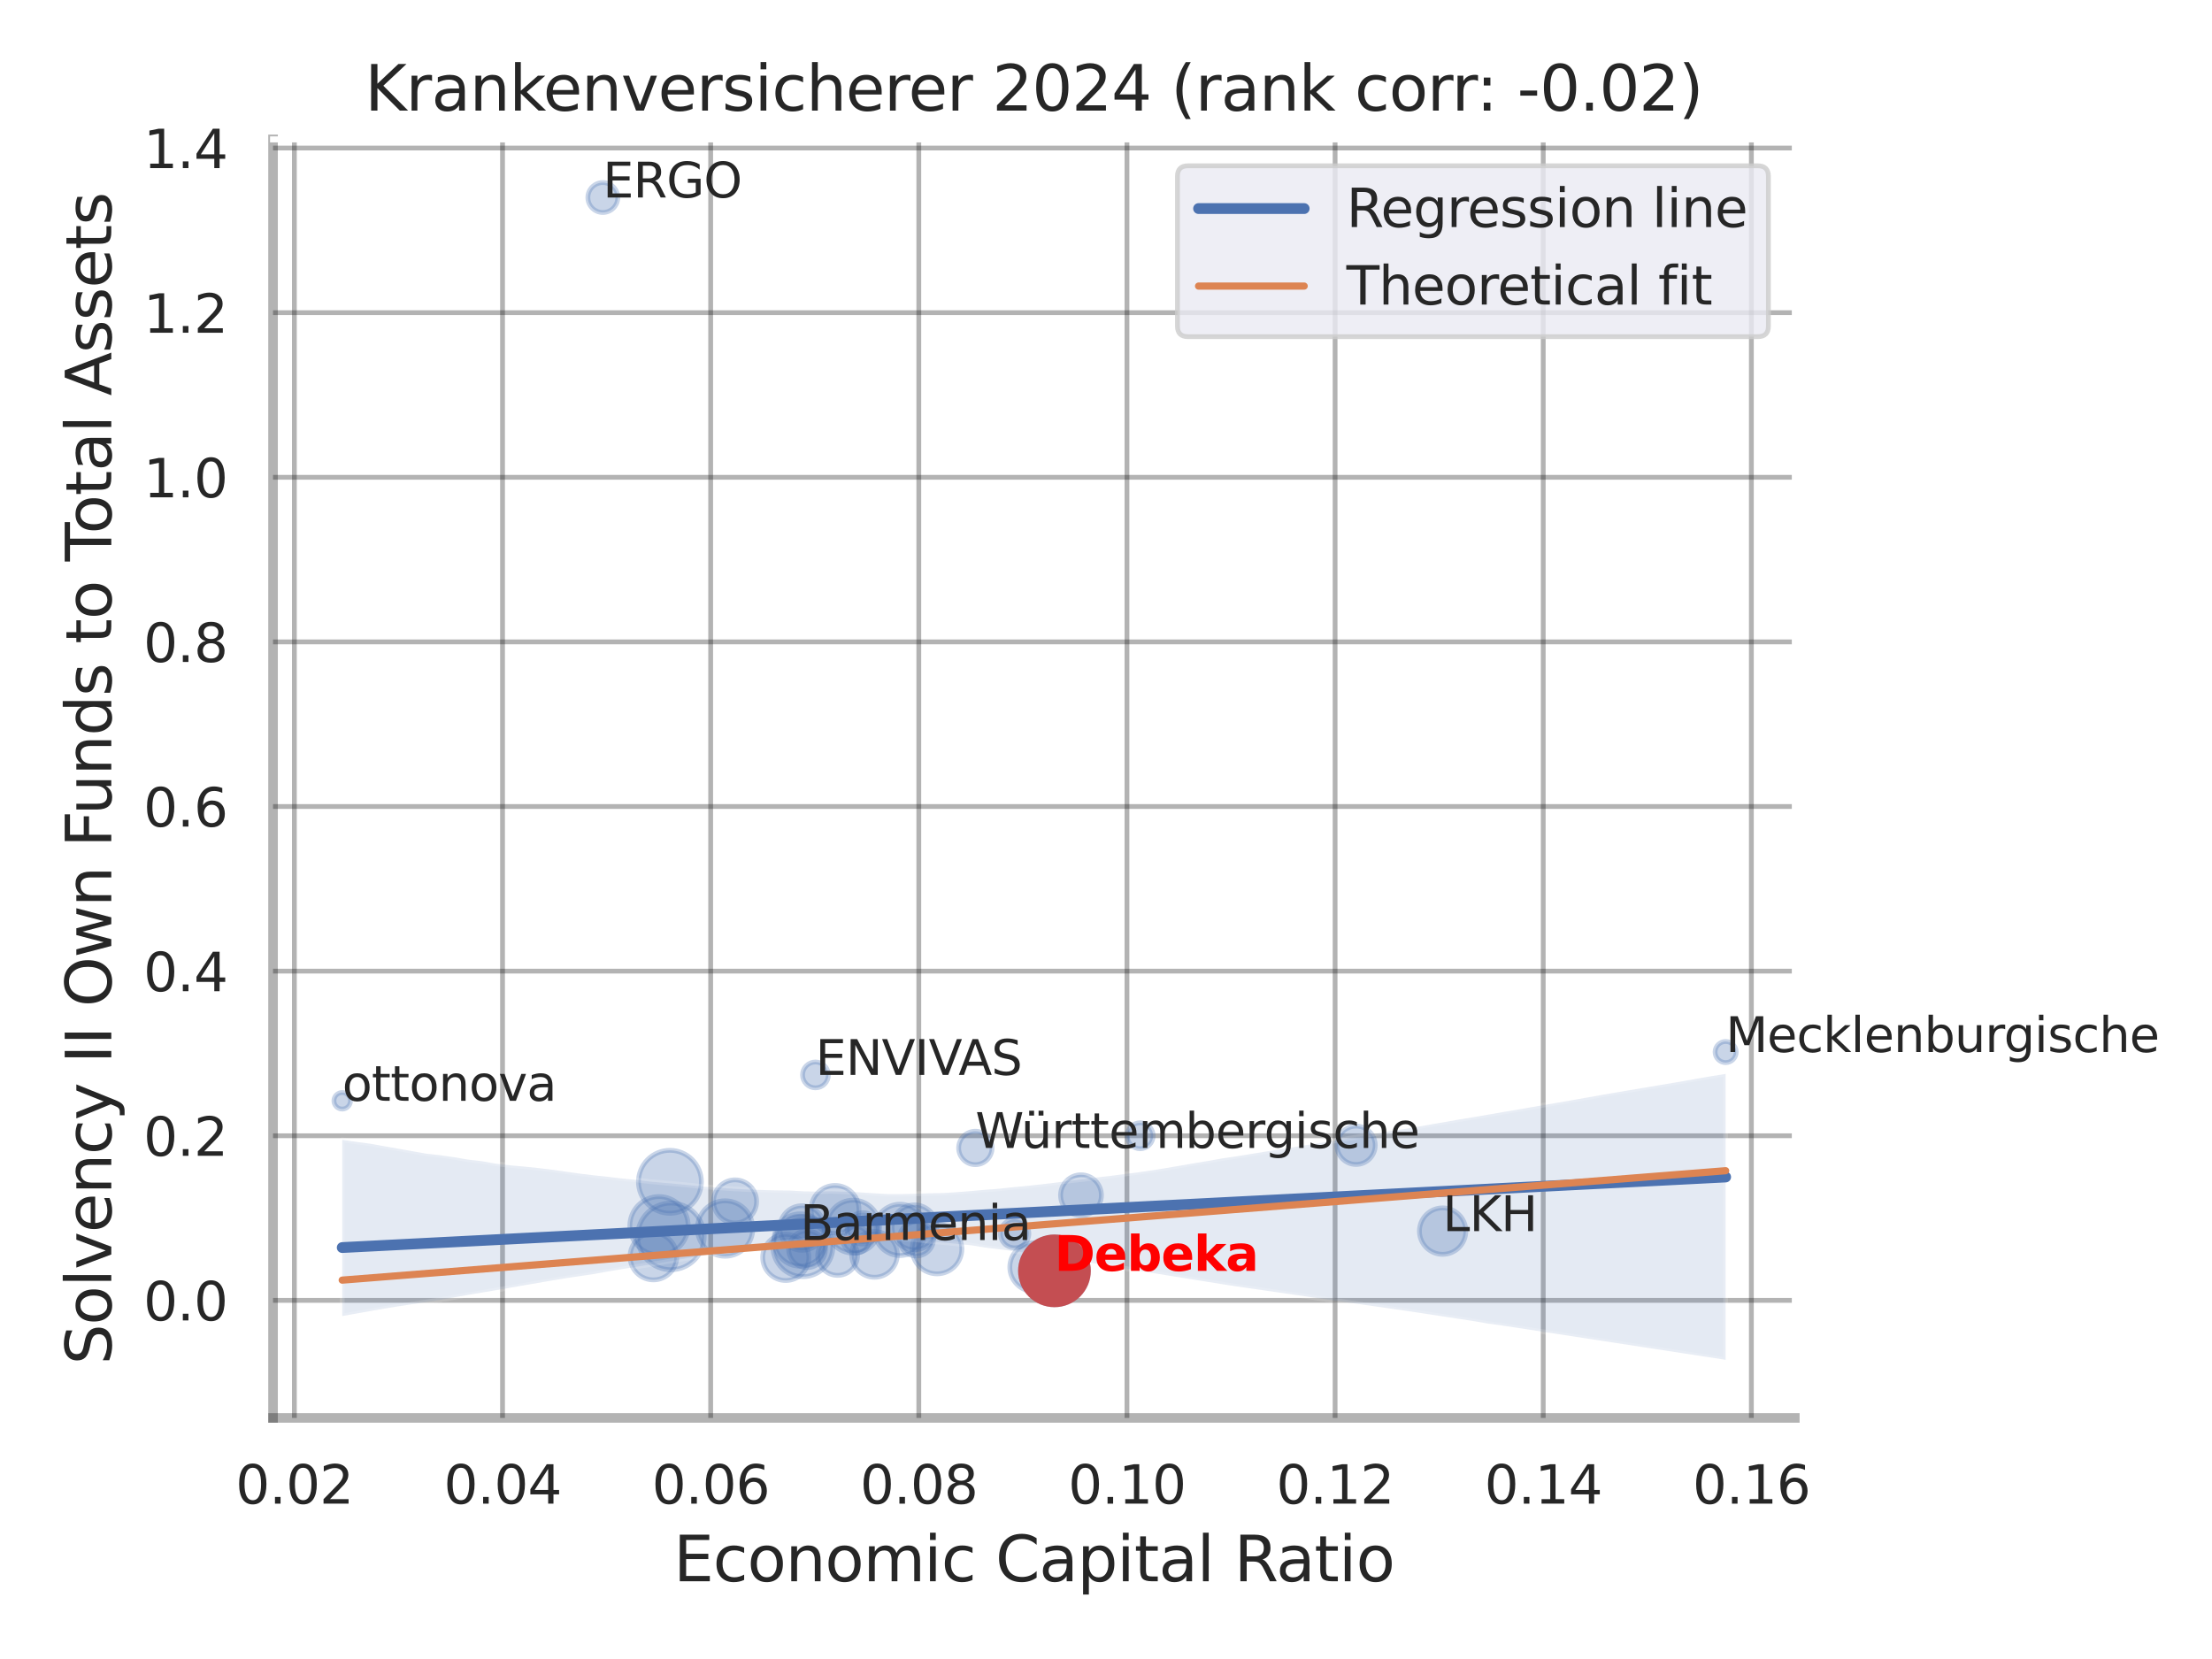 <?xml version="1.0" encoding="utf-8" standalone="no"?>
<!DOCTYPE svg PUBLIC "-//W3C//DTD SVG 1.1//EN"
  "http://www.w3.org/Graphics/SVG/1.1/DTD/svg11.dtd">
<svg xmlns:xlink="http://www.w3.org/1999/xlink" width="460.8pt" height="345.6pt" viewBox="0 0 460.8 345.6" xmlns="http://www.w3.org/2000/svg" version="1.1">
 <defs>
  <style type="text/css">*{stroke-linejoin: round; stroke-linecap: butt}</style>
 </defs>
 <g id="figure_1">
  <g id="patch_1">
   <path d="M 0 345.6 
L 460.8 345.6 
L 460.8 0 
L 0 0 
z
" style="fill: #ffffff"/>
  </g>
  <g id="axes_1">
   <g id="patch_2">
    <path d="M 56.88 295.38 
L 373.893 295.38 
L 373.893 29.04 
L 56.88 29.04 
z
" style="fill: #ffffff"/>
   </g>
   <g id="matplotlib.axis_1">
    <g id="xtick_1">
     <g id="line2d_1">
      <path d="M 61.326 295.38 
L 61.326 29.04 
" clip-path="url(#pde785c6c1f)" style="fill: none; stroke: #000000; stroke-opacity: 0.3; stroke-linecap: round"/>
     </g>
     <g id="text_1">
      <!-- 0.02 -->
      <g style="fill: #262626" transform="translate(49.08 313.238) scale(0.11 -0.11)">
       <defs>
        <path id="DejaVuSans-30" d="M 2034 4250 
Q 1547 4250 1301 3770 
Q 1056 3291 1056 2328 
Q 1056 1369 1301 889 
Q 1547 409 2034 409 
Q 2525 409 2770 889 
Q 3016 1369 3016 2328 
Q 3016 3291 2770 3770 
Q 2525 4250 2034 4250 
z
M 2034 4750 
Q 2819 4750 3233 4129 
Q 3647 3509 3647 2328 
Q 3647 1150 3233 529 
Q 2819 -91 2034 -91 
Q 1250 -91 836 529 
Q 422 1150 422 2328 
Q 422 3509 836 4129 
Q 1250 4750 2034 4750 
z
" transform="scale(0.016)"/>
        <path id="DejaVuSans-2e" d="M 684 794 
L 1344 794 
L 1344 0 
L 684 0 
L 684 794 
z
" transform="scale(0.016)"/>
        <path id="DejaVuSans-32" d="M 1228 531 
L 3431 531 
L 3431 0 
L 469 0 
L 469 531 
Q 828 903 1448 1529 
Q 2069 2156 2228 2338 
Q 2531 2678 2651 2914 
Q 2772 3150 2772 3378 
Q 2772 3750 2511 3984 
Q 2250 4219 1831 4219 
Q 1534 4219 1204 4116 
Q 875 4013 500 3803 
L 500 4441 
Q 881 4594 1212 4672 
Q 1544 4750 1819 4750 
Q 2544 4750 2975 4387 
Q 3406 4025 3406 3419 
Q 3406 3131 3298 2873 
Q 3191 2616 2906 2266 
Q 2828 2175 2409 1742 
Q 1991 1309 1228 531 
z
" transform="scale(0.016)"/>
       </defs>
       <use xlink:href="#DejaVuSans-30"/>
       <use xlink:href="#DejaVuSans-2e" x="63.623"/>
       <use xlink:href="#DejaVuSans-30" x="95.41"/>
       <use xlink:href="#DejaVuSans-32" x="159.033"/>
      </g>
     </g>
    </g>
    <g id="xtick_2">
     <g id="line2d_2">
      <path d="M 104.686 295.38 
L 104.686 29.04 
" clip-path="url(#pde785c6c1f)" style="fill: none; stroke: #000000; stroke-opacity: 0.3; stroke-linecap: round"/>
     </g>
     <g id="text_2">
      <!-- 0.04 -->
      <g style="fill: #262626" transform="translate(92.44 313.238) scale(0.11 -0.11)">
       <defs>
        <path id="DejaVuSans-34" d="M 2419 4116 
L 825 1625 
L 2419 1625 
L 2419 4116 
z
M 2253 4666 
L 3047 4666 
L 3047 1625 
L 3713 1625 
L 3713 1100 
L 3047 1100 
L 3047 0 
L 2419 0 
L 2419 1100 
L 313 1100 
L 313 1709 
L 2253 4666 
z
" transform="scale(0.016)"/>
       </defs>
       <use xlink:href="#DejaVuSans-30"/>
       <use xlink:href="#DejaVuSans-2e" x="63.623"/>
       <use xlink:href="#DejaVuSans-30" x="95.41"/>
       <use xlink:href="#DejaVuSans-34" x="159.033"/>
      </g>
     </g>
    </g>
    <g id="xtick_3">
     <g id="line2d_3">
      <path d="M 148.046 295.38 
L 148.046 29.04 
" clip-path="url(#pde785c6c1f)" style="fill: none; stroke: #000000; stroke-opacity: 0.3; stroke-linecap: round"/>
     </g>
     <g id="text_3">
      <!-- 0.06 -->
      <g style="fill: #262626" transform="translate(135.799 313.238) scale(0.11 -0.11)">
       <defs>
        <path id="DejaVuSans-36" d="M 2113 2584 
Q 1688 2584 1439 2293 
Q 1191 2003 1191 1497 
Q 1191 994 1439 701 
Q 1688 409 2113 409 
Q 2538 409 2786 701 
Q 3034 994 3034 1497 
Q 3034 2003 2786 2293 
Q 2538 2584 2113 2584 
z
M 3366 4563 
L 3366 3988 
Q 3128 4100 2886 4159 
Q 2644 4219 2406 4219 
Q 1781 4219 1451 3797 
Q 1122 3375 1075 2522 
Q 1259 2794 1537 2939 
Q 1816 3084 2150 3084 
Q 2853 3084 3261 2657 
Q 3669 2231 3669 1497 
Q 3669 778 3244 343 
Q 2819 -91 2113 -91 
Q 1303 -91 875 529 
Q 447 1150 447 2328 
Q 447 3434 972 4092 
Q 1497 4750 2381 4750 
Q 2619 4750 2861 4703 
Q 3103 4656 3366 4563 
z
" transform="scale(0.016)"/>
       </defs>
       <use xlink:href="#DejaVuSans-30"/>
       <use xlink:href="#DejaVuSans-2e" x="63.623"/>
       <use xlink:href="#DejaVuSans-30" x="95.41"/>
       <use xlink:href="#DejaVuSans-36" x="159.033"/>
      </g>
     </g>
    </g>
    <g id="xtick_4">
     <g id="line2d_4">
      <path d="M 191.405 295.38 
L 191.405 29.04 
" clip-path="url(#pde785c6c1f)" style="fill: none; stroke: #000000; stroke-opacity: 0.3; stroke-linecap: round"/>
     </g>
     <g id="text_4">
      <!-- 0.08 -->
      <g style="fill: #262626" transform="translate(179.159 313.238) scale(0.11 -0.11)">
       <defs>
        <path id="DejaVuSans-38" d="M 2034 2216 
Q 1584 2216 1326 1975 
Q 1069 1734 1069 1313 
Q 1069 891 1326 650 
Q 1584 409 2034 409 
Q 2484 409 2743 651 
Q 3003 894 3003 1313 
Q 3003 1734 2745 1975 
Q 2488 2216 2034 2216 
z
M 1403 2484 
Q 997 2584 770 2862 
Q 544 3141 544 3541 
Q 544 4100 942 4425 
Q 1341 4750 2034 4750 
Q 2731 4750 3128 4425 
Q 3525 4100 3525 3541 
Q 3525 3141 3298 2862 
Q 3072 2584 2669 2484 
Q 3125 2378 3379 2068 
Q 3634 1759 3634 1313 
Q 3634 634 3220 271 
Q 2806 -91 2034 -91 
Q 1263 -91 848 271 
Q 434 634 434 1313 
Q 434 1759 690 2068 
Q 947 2378 1403 2484 
z
M 1172 3481 
Q 1172 3119 1398 2916 
Q 1625 2713 2034 2713 
Q 2441 2713 2670 2916 
Q 2900 3119 2900 3481 
Q 2900 3844 2670 4047 
Q 2441 4250 2034 4250 
Q 1625 4250 1398 4047 
Q 1172 3844 1172 3481 
z
" transform="scale(0.016)"/>
       </defs>
       <use xlink:href="#DejaVuSans-30"/>
       <use xlink:href="#DejaVuSans-2e" x="63.623"/>
       <use xlink:href="#DejaVuSans-30" x="95.41"/>
       <use xlink:href="#DejaVuSans-38" x="159.033"/>
      </g>
     </g>
    </g>
    <g id="xtick_5">
     <g id="line2d_5">
      <path d="M 234.765 295.38 
L 234.765 29.04 
" clip-path="url(#pde785c6c1f)" style="fill: none; stroke: #000000; stroke-opacity: 0.3; stroke-linecap: round"/>
     </g>
     <g id="text_5">
      <!-- 0.10 -->
      <g style="fill: #262626" transform="translate(222.519 313.238) scale(0.11 -0.11)">
       <defs>
        <path id="DejaVuSans-31" d="M 794 531 
L 1825 531 
L 1825 4091 
L 703 3866 
L 703 4441 
L 1819 4666 
L 2450 4666 
L 2450 531 
L 3481 531 
L 3481 0 
L 794 0 
L 794 531 
z
" transform="scale(0.016)"/>
       </defs>
       <use xlink:href="#DejaVuSans-30"/>
       <use xlink:href="#DejaVuSans-2e" x="63.623"/>
       <use xlink:href="#DejaVuSans-31" x="95.41"/>
       <use xlink:href="#DejaVuSans-30" x="159.033"/>
      </g>
     </g>
    </g>
    <g id="xtick_6">
     <g id="line2d_6">
      <path d="M 278.124 295.38 
L 278.124 29.04 
" clip-path="url(#pde785c6c1f)" style="fill: none; stroke: #000000; stroke-opacity: 0.3; stroke-linecap: round"/>
     </g>
     <g id="text_6">
      <!-- 0.12 -->
      <g style="fill: #262626" transform="translate(265.878 313.238) scale(0.11 -0.11)">
       <use xlink:href="#DejaVuSans-30"/>
       <use xlink:href="#DejaVuSans-2e" x="63.623"/>
       <use xlink:href="#DejaVuSans-31" x="95.41"/>
       <use xlink:href="#DejaVuSans-32" x="159.033"/>
      </g>
     </g>
    </g>
    <g id="xtick_7">
     <g id="line2d_7">
      <path d="M 321.484 295.38 
L 321.484 29.04 
" clip-path="url(#pde785c6c1f)" style="fill: none; stroke: #000000; stroke-opacity: 0.3; stroke-linecap: round"/>
     </g>
     <g id="text_7">
      <!-- 0.14 -->
      <g style="fill: #262626" transform="translate(309.238 313.238) scale(0.11 -0.11)">
       <use xlink:href="#DejaVuSans-30"/>
       <use xlink:href="#DejaVuSans-2e" x="63.623"/>
       <use xlink:href="#DejaVuSans-31" x="95.41"/>
       <use xlink:href="#DejaVuSans-34" x="159.033"/>
      </g>
     </g>
    </g>
    <g id="xtick_8">
     <g id="line2d_8">
      <path d="M 364.843 295.38 
L 364.843 29.04 
" clip-path="url(#pde785c6c1f)" style="fill: none; stroke: #000000; stroke-opacity: 0.3; stroke-linecap: round"/>
     </g>
     <g id="text_8">
      <!-- 0.16 -->
      <g style="fill: #262626" transform="translate(352.597 313.238) scale(0.11 -0.11)">
       <use xlink:href="#DejaVuSans-30"/>
       <use xlink:href="#DejaVuSans-2e" x="63.623"/>
       <use xlink:href="#DejaVuSans-31" x="95.41"/>
       <use xlink:href="#DejaVuSans-36" x="159.033"/>
      </g>
     </g>
    </g>
    <g id="text_9">
     <!-- Economic Capital Ratio -->
     <g style="fill: #262626" transform="translate(140.312 329.404) scale(0.13 -0.13)">
      <defs>
       <path id="DejaVuSans-45" d="M 628 4666 
L 3578 4666 
L 3578 4134 
L 1259 4134 
L 1259 2753 
L 3481 2753 
L 3481 2222 
L 1259 2222 
L 1259 531 
L 3634 531 
L 3634 0 
L 628 0 
L 628 4666 
z
" transform="scale(0.016)"/>
       <path id="DejaVuSans-63" d="M 3122 3366 
L 3122 2828 
Q 2878 2963 2633 3030 
Q 2388 3097 2138 3097 
Q 1578 3097 1268 2742 
Q 959 2388 959 1747 
Q 959 1106 1268 751 
Q 1578 397 2138 397 
Q 2388 397 2633 464 
Q 2878 531 3122 666 
L 3122 134 
Q 2881 22 2623 -34 
Q 2366 -91 2075 -91 
Q 1284 -91 818 406 
Q 353 903 353 1747 
Q 353 2603 823 3093 
Q 1294 3584 2113 3584 
Q 2378 3584 2631 3529 
Q 2884 3475 3122 3366 
z
" transform="scale(0.016)"/>
       <path id="DejaVuSans-6f" d="M 1959 3097 
Q 1497 3097 1228 2736 
Q 959 2375 959 1747 
Q 959 1119 1226 758 
Q 1494 397 1959 397 
Q 2419 397 2687 759 
Q 2956 1122 2956 1747 
Q 2956 2369 2687 2733 
Q 2419 3097 1959 3097 
z
M 1959 3584 
Q 2709 3584 3137 3096 
Q 3566 2609 3566 1747 
Q 3566 888 3137 398 
Q 2709 -91 1959 -91 
Q 1206 -91 779 398 
Q 353 888 353 1747 
Q 353 2609 779 3096 
Q 1206 3584 1959 3584 
z
" transform="scale(0.016)"/>
       <path id="DejaVuSans-6e" d="M 3513 2113 
L 3513 0 
L 2938 0 
L 2938 2094 
Q 2938 2591 2744 2837 
Q 2550 3084 2163 3084 
Q 1697 3084 1428 2787 
Q 1159 2491 1159 1978 
L 1159 0 
L 581 0 
L 581 3500 
L 1159 3500 
L 1159 2956 
Q 1366 3272 1645 3428 
Q 1925 3584 2291 3584 
Q 2894 3584 3203 3211 
Q 3513 2838 3513 2113 
z
" transform="scale(0.016)"/>
       <path id="DejaVuSans-6d" d="M 3328 2828 
Q 3544 3216 3844 3400 
Q 4144 3584 4550 3584 
Q 5097 3584 5394 3201 
Q 5691 2819 5691 2113 
L 5691 0 
L 5113 0 
L 5113 2094 
Q 5113 2597 4934 2840 
Q 4756 3084 4391 3084 
Q 3944 3084 3684 2787 
Q 3425 2491 3425 1978 
L 3425 0 
L 2847 0 
L 2847 2094 
Q 2847 2600 2669 2842 
Q 2491 3084 2119 3084 
Q 1678 3084 1418 2786 
Q 1159 2488 1159 1978 
L 1159 0 
L 581 0 
L 581 3500 
L 1159 3500 
L 1159 2956 
Q 1356 3278 1631 3431 
Q 1906 3584 2284 3584 
Q 2666 3584 2933 3390 
Q 3200 3197 3328 2828 
z
" transform="scale(0.016)"/>
       <path id="DejaVuSans-69" d="M 603 3500 
L 1178 3500 
L 1178 0 
L 603 0 
L 603 3500 
z
M 603 4863 
L 1178 4863 
L 1178 4134 
L 603 4134 
L 603 4863 
z
" transform="scale(0.016)"/>
       <path id="DejaVuSans-20" transform="scale(0.016)"/>
       <path id="DejaVuSans-43" d="M 4122 4306 
L 4122 3641 
Q 3803 3938 3442 4084 
Q 3081 4231 2675 4231 
Q 1875 4231 1450 3742 
Q 1025 3253 1025 2328 
Q 1025 1406 1450 917 
Q 1875 428 2675 428 
Q 3081 428 3442 575 
Q 3803 722 4122 1019 
L 4122 359 
Q 3791 134 3420 21 
Q 3050 -91 2638 -91 
Q 1578 -91 968 557 
Q 359 1206 359 2328 
Q 359 3453 968 4101 
Q 1578 4750 2638 4750 
Q 3056 4750 3426 4639 
Q 3797 4528 4122 4306 
z
" transform="scale(0.016)"/>
       <path id="DejaVuSans-61" d="M 2194 1759 
Q 1497 1759 1228 1600 
Q 959 1441 959 1056 
Q 959 750 1161 570 
Q 1363 391 1709 391 
Q 2188 391 2477 730 
Q 2766 1069 2766 1631 
L 2766 1759 
L 2194 1759 
z
M 3341 1997 
L 3341 0 
L 2766 0 
L 2766 531 
Q 2569 213 2275 61 
Q 1981 -91 1556 -91 
Q 1019 -91 701 211 
Q 384 513 384 1019 
Q 384 1609 779 1909 
Q 1175 2209 1959 2209 
L 2766 2209 
L 2766 2266 
Q 2766 2663 2505 2880 
Q 2244 3097 1772 3097 
Q 1472 3097 1187 3025 
Q 903 2953 641 2809 
L 641 3341 
Q 956 3463 1253 3523 
Q 1550 3584 1831 3584 
Q 2591 3584 2966 3190 
Q 3341 2797 3341 1997 
z
" transform="scale(0.016)"/>
       <path id="DejaVuSans-70" d="M 1159 525 
L 1159 -1331 
L 581 -1331 
L 581 3500 
L 1159 3500 
L 1159 2969 
Q 1341 3281 1617 3432 
Q 1894 3584 2278 3584 
Q 2916 3584 3314 3078 
Q 3713 2572 3713 1747 
Q 3713 922 3314 415 
Q 2916 -91 2278 -91 
Q 1894 -91 1617 61 
Q 1341 213 1159 525 
z
M 3116 1747 
Q 3116 2381 2855 2742 
Q 2594 3103 2138 3103 
Q 1681 3103 1420 2742 
Q 1159 2381 1159 1747 
Q 1159 1113 1420 752 
Q 1681 391 2138 391 
Q 2594 391 2855 752 
Q 3116 1113 3116 1747 
z
" transform="scale(0.016)"/>
       <path id="DejaVuSans-74" d="M 1172 4494 
L 1172 3500 
L 2356 3500 
L 2356 3053 
L 1172 3053 
L 1172 1153 
Q 1172 725 1289 603 
Q 1406 481 1766 481 
L 2356 481 
L 2356 0 
L 1766 0 
Q 1100 0 847 248 
Q 594 497 594 1153 
L 594 3053 
L 172 3053 
L 172 3500 
L 594 3500 
L 594 4494 
L 1172 4494 
z
" transform="scale(0.016)"/>
       <path id="DejaVuSans-6c" d="M 603 4863 
L 1178 4863 
L 1178 0 
L 603 0 
L 603 4863 
z
" transform="scale(0.016)"/>
       <path id="DejaVuSans-52" d="M 2841 2188 
Q 3044 2119 3236 1894 
Q 3428 1669 3622 1275 
L 4263 0 
L 3584 0 
L 2988 1197 
Q 2756 1666 2539 1819 
Q 2322 1972 1947 1972 
L 1259 1972 
L 1259 0 
L 628 0 
L 628 4666 
L 2053 4666 
Q 2853 4666 3247 4331 
Q 3641 3997 3641 3322 
Q 3641 2881 3436 2590 
Q 3231 2300 2841 2188 
z
M 1259 4147 
L 1259 2491 
L 2053 2491 
Q 2509 2491 2742 2702 
Q 2975 2913 2975 3322 
Q 2975 3731 2742 3939 
Q 2509 4147 2053 4147 
L 1259 4147 
z
" transform="scale(0.016)"/>
      </defs>
      <use xlink:href="#DejaVuSans-45"/>
      <use xlink:href="#DejaVuSans-63" x="63.184"/>
      <use xlink:href="#DejaVuSans-6f" x="118.164"/>
      <use xlink:href="#DejaVuSans-6e" x="179.346"/>
      <use xlink:href="#DejaVuSans-6f" x="242.725"/>
      <use xlink:href="#DejaVuSans-6d" x="303.906"/>
      <use xlink:href="#DejaVuSans-69" x="401.318"/>
      <use xlink:href="#DejaVuSans-63" x="429.102"/>
      <use xlink:href="#DejaVuSans-20" x="484.082"/>
      <use xlink:href="#DejaVuSans-43" x="515.869"/>
      <use xlink:href="#DejaVuSans-61" x="585.693"/>
      <use xlink:href="#DejaVuSans-70" x="646.973"/>
      <use xlink:href="#DejaVuSans-69" x="710.449"/>
      <use xlink:href="#DejaVuSans-74" x="738.232"/>
      <use xlink:href="#DejaVuSans-61" x="777.441"/>
      <use xlink:href="#DejaVuSans-6c" x="838.721"/>
      <use xlink:href="#DejaVuSans-20" x="866.504"/>
      <use xlink:href="#DejaVuSans-52" x="898.291"/>
      <use xlink:href="#DejaVuSans-61" x="965.523"/>
      <use xlink:href="#DejaVuSans-74" x="1026.803"/>
      <use xlink:href="#DejaVuSans-69" x="1066.012"/>
      <use xlink:href="#DejaVuSans-6f" x="1093.795"/>
     </g>
    </g>
   </g>
   <g id="matplotlib.axis_2">
    <g id="ytick_1">
     <g id="line2d_9">
      <path d="M 56.88 270.89 
L 373.893 270.89 
" clip-path="url(#pde785c6c1f)" style="fill: none; stroke: #000000; stroke-opacity: 0.3; stroke-linecap: round"/>
     </g>
     <g id="text_10">
      <!-- 0.0 -->
      <g style="fill: #262626" transform="translate(29.887 275.069) scale(0.11 -0.11)">
       <use xlink:href="#DejaVuSans-30"/>
       <use xlink:href="#DejaVuSans-2e" x="63.623"/>
       <use xlink:href="#DejaVuSans-30" x="95.41"/>
      </g>
     </g>
    </g>
    <g id="ytick_2">
     <g id="line2d_10">
      <path d="M 56.88 236.597 
L 373.893 236.597 
" clip-path="url(#pde785c6c1f)" style="fill: none; stroke: #000000; stroke-opacity: 0.3; stroke-linecap: round"/>
     </g>
     <g id="text_11">
      <!-- 0.2 -->
      <g style="fill: #262626" transform="translate(29.887 240.776) scale(0.11 -0.11)">
       <use xlink:href="#DejaVuSans-30"/>
       <use xlink:href="#DejaVuSans-2e" x="63.623"/>
       <use xlink:href="#DejaVuSans-32" x="95.41"/>
      </g>
     </g>
    </g>
    <g id="ytick_3">
     <g id="line2d_11">
      <path d="M 56.88 202.304 
L 373.893 202.304 
" clip-path="url(#pde785c6c1f)" style="fill: none; stroke: #000000; stroke-opacity: 0.3; stroke-linecap: round"/>
     </g>
     <g id="text_12">
      <!-- 0.4 -->
      <g style="fill: #262626" transform="translate(29.887 206.483) scale(0.11 -0.11)">
       <use xlink:href="#DejaVuSans-30"/>
       <use xlink:href="#DejaVuSans-2e" x="63.623"/>
       <use xlink:href="#DejaVuSans-34" x="95.41"/>
      </g>
     </g>
    </g>
    <g id="ytick_4">
     <g id="line2d_12">
      <path d="M 56.88 168.011 
L 373.893 168.011 
" clip-path="url(#pde785c6c1f)" style="fill: none; stroke: #000000; stroke-opacity: 0.3; stroke-linecap: round"/>
     </g>
     <g id="text_13">
      <!-- 0.6 -->
      <g style="fill: #262626" transform="translate(29.887 172.19) scale(0.11 -0.11)">
       <use xlink:href="#DejaVuSans-30"/>
       <use xlink:href="#DejaVuSans-2e" x="63.623"/>
       <use xlink:href="#DejaVuSans-36" x="95.41"/>
      </g>
     </g>
    </g>
    <g id="ytick_5">
     <g id="line2d_13">
      <path d="M 56.88 133.718 
L 373.893 133.718 
" clip-path="url(#pde785c6c1f)" style="fill: none; stroke: #000000; stroke-opacity: 0.3; stroke-linecap: round"/>
     </g>
     <g id="text_14">
      <!-- 0.8 -->
      <g style="fill: #262626" transform="translate(29.887 137.897) scale(0.11 -0.11)">
       <use xlink:href="#DejaVuSans-30"/>
       <use xlink:href="#DejaVuSans-2e" x="63.623"/>
       <use xlink:href="#DejaVuSans-38" x="95.41"/>
      </g>
     </g>
    </g>
    <g id="ytick_6">
     <g id="line2d_14">
      <path d="M 56.88 99.425 
L 373.893 99.425 
" clip-path="url(#pde785c6c1f)" style="fill: none; stroke: #000000; stroke-opacity: 0.3; stroke-linecap: round"/>
     </g>
     <g id="text_15">
      <!-- 1.0 -->
      <g style="fill: #262626" transform="translate(29.887 103.604) scale(0.11 -0.11)">
       <use xlink:href="#DejaVuSans-31"/>
       <use xlink:href="#DejaVuSans-2e" x="63.623"/>
       <use xlink:href="#DejaVuSans-30" x="95.41"/>
      </g>
     </g>
    </g>
    <g id="ytick_7">
     <g id="line2d_15">
      <path d="M 56.88 65.132 
L 373.893 65.132 
" clip-path="url(#pde785c6c1f)" style="fill: none; stroke: #000000; stroke-opacity: 0.3; stroke-linecap: round"/>
     </g>
     <g id="text_16">
      <!-- 1.2 -->
      <g style="fill: #262626" transform="translate(29.887 69.312) scale(0.11 -0.11)">
       <use xlink:href="#DejaVuSans-31"/>
       <use xlink:href="#DejaVuSans-2e" x="63.623"/>
       <use xlink:href="#DejaVuSans-32" x="95.41"/>
      </g>
     </g>
    </g>
    <g id="ytick_8">
     <g id="line2d_16">
      <path d="M 56.88 30.839 
L 373.893 30.839 
" clip-path="url(#pde785c6c1f)" style="fill: none; stroke: #000000; stroke-opacity: 0.3; stroke-linecap: round"/>
     </g>
     <g id="text_17">
      <!-- 1.4 -->
      <g style="fill: #262626" transform="translate(29.887 35.019) scale(0.11 -0.11)">
       <use xlink:href="#DejaVuSans-31"/>
       <use xlink:href="#DejaVuSans-2e" x="63.623"/>
       <use xlink:href="#DejaVuSans-34" x="95.41"/>
      </g>
     </g>
    </g>
    <g id="text_18">
     <!-- Solvency II Own Funds to Total Assets -->
     <g style="fill: #262626" transform="translate(23.183 284.278) rotate(-90) scale(0.13 -0.13)">
      <defs>
       <path id="DejaVuSans-53" d="M 3425 4513 
L 3425 3897 
Q 3066 4069 2747 4153 
Q 2428 4238 2131 4238 
Q 1616 4238 1336 4038 
Q 1056 3838 1056 3469 
Q 1056 3159 1242 3001 
Q 1428 2844 1947 2747 
L 2328 2669 
Q 3034 2534 3370 2195 
Q 3706 1856 3706 1288 
Q 3706 609 3251 259 
Q 2797 -91 1919 -91 
Q 1588 -91 1214 -16 
Q 841 59 441 206 
L 441 856 
Q 825 641 1194 531 
Q 1563 422 1919 422 
Q 2459 422 2753 634 
Q 3047 847 3047 1241 
Q 3047 1584 2836 1778 
Q 2625 1972 2144 2069 
L 1759 2144 
Q 1053 2284 737 2584 
Q 422 2884 422 3419 
Q 422 4038 858 4394 
Q 1294 4750 2059 4750 
Q 2388 4750 2728 4690 
Q 3069 4631 3425 4513 
z
" transform="scale(0.016)"/>
       <path id="DejaVuSans-76" d="M 191 3500 
L 800 3500 
L 1894 563 
L 2988 3500 
L 3597 3500 
L 2284 0 
L 1503 0 
L 191 3500 
z
" transform="scale(0.016)"/>
       <path id="DejaVuSans-65" d="M 3597 1894 
L 3597 1613 
L 953 1613 
Q 991 1019 1311 708 
Q 1631 397 2203 397 
Q 2534 397 2845 478 
Q 3156 559 3463 722 
L 3463 178 
Q 3153 47 2828 -22 
Q 2503 -91 2169 -91 
Q 1331 -91 842 396 
Q 353 884 353 1716 
Q 353 2575 817 3079 
Q 1281 3584 2069 3584 
Q 2775 3584 3186 3129 
Q 3597 2675 3597 1894 
z
M 3022 2063 
Q 3016 2534 2758 2815 
Q 2500 3097 2075 3097 
Q 1594 3097 1305 2825 
Q 1016 2553 972 2059 
L 3022 2063 
z
" transform="scale(0.016)"/>
       <path id="DejaVuSans-79" d="M 2059 -325 
Q 1816 -950 1584 -1140 
Q 1353 -1331 966 -1331 
L 506 -1331 
L 506 -850 
L 844 -850 
Q 1081 -850 1212 -737 
Q 1344 -625 1503 -206 
L 1606 56 
L 191 3500 
L 800 3500 
L 1894 763 
L 2988 3500 
L 3597 3500 
L 2059 -325 
z
" transform="scale(0.016)"/>
       <path id="DejaVuSans-49" d="M 628 4666 
L 1259 4666 
L 1259 0 
L 628 0 
L 628 4666 
z
" transform="scale(0.016)"/>
       <path id="DejaVuSans-4f" d="M 2522 4238 
Q 1834 4238 1429 3725 
Q 1025 3213 1025 2328 
Q 1025 1447 1429 934 
Q 1834 422 2522 422 
Q 3209 422 3611 934 
Q 4013 1447 4013 2328 
Q 4013 3213 3611 3725 
Q 3209 4238 2522 4238 
z
M 2522 4750 
Q 3503 4750 4090 4092 
Q 4678 3434 4678 2328 
Q 4678 1225 4090 567 
Q 3503 -91 2522 -91 
Q 1538 -91 948 565 
Q 359 1222 359 2328 
Q 359 3434 948 4092 
Q 1538 4750 2522 4750 
z
" transform="scale(0.016)"/>
       <path id="DejaVuSans-77" d="M 269 3500 
L 844 3500 
L 1563 769 
L 2278 3500 
L 2956 3500 
L 3675 769 
L 4391 3500 
L 4966 3500 
L 4050 0 
L 3372 0 
L 2619 2869 
L 1863 0 
L 1184 0 
L 269 3500 
z
" transform="scale(0.016)"/>
       <path id="DejaVuSans-46" d="M 628 4666 
L 3309 4666 
L 3309 4134 
L 1259 4134 
L 1259 2759 
L 3109 2759 
L 3109 2228 
L 1259 2228 
L 1259 0 
L 628 0 
L 628 4666 
z
" transform="scale(0.016)"/>
       <path id="DejaVuSans-75" d="M 544 1381 
L 544 3500 
L 1119 3500 
L 1119 1403 
Q 1119 906 1312 657 
Q 1506 409 1894 409 
Q 2359 409 2629 706 
Q 2900 1003 2900 1516 
L 2900 3500 
L 3475 3500 
L 3475 0 
L 2900 0 
L 2900 538 
Q 2691 219 2414 64 
Q 2138 -91 1772 -91 
Q 1169 -91 856 284 
Q 544 659 544 1381 
z
M 1991 3584 
L 1991 3584 
z
" transform="scale(0.016)"/>
       <path id="DejaVuSans-64" d="M 2906 2969 
L 2906 4863 
L 3481 4863 
L 3481 0 
L 2906 0 
L 2906 525 
Q 2725 213 2448 61 
Q 2172 -91 1784 -91 
Q 1150 -91 751 415 
Q 353 922 353 1747 
Q 353 2572 751 3078 
Q 1150 3584 1784 3584 
Q 2172 3584 2448 3432 
Q 2725 3281 2906 2969 
z
M 947 1747 
Q 947 1113 1208 752 
Q 1469 391 1925 391 
Q 2381 391 2643 752 
Q 2906 1113 2906 1747 
Q 2906 2381 2643 2742 
Q 2381 3103 1925 3103 
Q 1469 3103 1208 2742 
Q 947 2381 947 1747 
z
" transform="scale(0.016)"/>
       <path id="DejaVuSans-73" d="M 2834 3397 
L 2834 2853 
Q 2591 2978 2328 3040 
Q 2066 3103 1784 3103 
Q 1356 3103 1142 2972 
Q 928 2841 928 2578 
Q 928 2378 1081 2264 
Q 1234 2150 1697 2047 
L 1894 2003 
Q 2506 1872 2764 1633 
Q 3022 1394 3022 966 
Q 3022 478 2636 193 
Q 2250 -91 1575 -91 
Q 1294 -91 989 -36 
Q 684 19 347 128 
L 347 722 
Q 666 556 975 473 
Q 1284 391 1588 391 
Q 1994 391 2212 530 
Q 2431 669 2431 922 
Q 2431 1156 2273 1281 
Q 2116 1406 1581 1522 
L 1381 1569 
Q 847 1681 609 1914 
Q 372 2147 372 2553 
Q 372 3047 722 3315 
Q 1072 3584 1716 3584 
Q 2034 3584 2315 3537 
Q 2597 3491 2834 3397 
z
" transform="scale(0.016)"/>
       <path id="DejaVuSans-54" d="M -19 4666 
L 3928 4666 
L 3928 4134 
L 2272 4134 
L 2272 0 
L 1638 0 
L 1638 4134 
L -19 4134 
L -19 4666 
z
" transform="scale(0.016)"/>
       <path id="DejaVuSans-41" d="M 2188 4044 
L 1331 1722 
L 3047 1722 
L 2188 4044 
z
M 1831 4666 
L 2547 4666 
L 4325 0 
L 3669 0 
L 3244 1197 
L 1141 1197 
L 716 0 
L 50 0 
L 1831 4666 
z
" transform="scale(0.016)"/>
      </defs>
      <use xlink:href="#DejaVuSans-53"/>
      <use xlink:href="#DejaVuSans-6f" x="63.477"/>
      <use xlink:href="#DejaVuSans-6c" x="124.658"/>
      <use xlink:href="#DejaVuSans-76" x="152.441"/>
      <use xlink:href="#DejaVuSans-65" x="211.621"/>
      <use xlink:href="#DejaVuSans-6e" x="273.145"/>
      <use xlink:href="#DejaVuSans-63" x="336.523"/>
      <use xlink:href="#DejaVuSans-79" x="391.504"/>
      <use xlink:href="#DejaVuSans-20" x="450.684"/>
      <use xlink:href="#DejaVuSans-49" x="482.471"/>
      <use xlink:href="#DejaVuSans-49" x="511.963"/>
      <use xlink:href="#DejaVuSans-20" x="541.455"/>
      <use xlink:href="#DejaVuSans-4f" x="573.242"/>
      <use xlink:href="#DejaVuSans-77" x="651.953"/>
      <use xlink:href="#DejaVuSans-6e" x="733.74"/>
      <use xlink:href="#DejaVuSans-20" x="797.119"/>
      <use xlink:href="#DejaVuSans-46" x="828.906"/>
      <use xlink:href="#DejaVuSans-75" x="880.926"/>
      <use xlink:href="#DejaVuSans-6e" x="944.305"/>
      <use xlink:href="#DejaVuSans-64" x="1007.684"/>
      <use xlink:href="#DejaVuSans-73" x="1071.16"/>
      <use xlink:href="#DejaVuSans-20" x="1123.26"/>
      <use xlink:href="#DejaVuSans-74" x="1155.047"/>
      <use xlink:href="#DejaVuSans-6f" x="1194.256"/>
      <use xlink:href="#DejaVuSans-20" x="1255.438"/>
      <use xlink:href="#DejaVuSans-54" x="1287.225"/>
      <use xlink:href="#DejaVuSans-6f" x="1331.309"/>
      <use xlink:href="#DejaVuSans-74" x="1392.49"/>
      <use xlink:href="#DejaVuSans-61" x="1431.699"/>
      <use xlink:href="#DejaVuSans-6c" x="1492.979"/>
      <use xlink:href="#DejaVuSans-20" x="1520.762"/>
      <use xlink:href="#DejaVuSans-41" x="1552.549"/>
      <use xlink:href="#DejaVuSans-73" x="1620.957"/>
      <use xlink:href="#DejaVuSans-73" x="1673.057"/>
      <use xlink:href="#DejaVuSans-65" x="1725.156"/>
      <use xlink:href="#DejaVuSans-74" x="1786.68"/>
      <use xlink:href="#DejaVuSans-73" x="1825.889"/>
     </g>
    </g>
   </g>
   <g id="PathCollection_1">
    <path d="M 177.731 261.048 
C 179.194 261.048 180.598 260.466 181.633 259.431 
C 182.668 258.397 183.249 256.993 183.249 255.529 
C 183.249 254.066 182.668 252.662 181.633 251.627 
C 180.598 250.592 179.194 250.01 177.731 250.01 
C 176.267 250.01 174.863 250.592 173.828 251.627 
C 172.793 252.662 172.212 254.066 172.212 255.529 
C 172.212 256.993 172.793 258.397 173.828 259.431 
C 174.863 260.466 176.267 261.048 177.731 261.048 
z
" clip-path="url(#pde785c6c1f)" style="fill: #4c72b0; fill-opacity: 0.3; stroke: #4c72b0; stroke-opacity: 0.3"/>
    <path d="M 167.26 265.95 
C 168.915 265.95 170.504 265.292 171.675 264.121 
C 172.846 262.95 173.504 261.362 173.504 259.706 
C 173.504 258.05 172.846 256.462 171.675 255.291 
C 170.504 254.12 168.915 253.462 167.26 253.462 
C 165.604 253.462 164.015 254.12 162.844 255.291 
C 161.673 256.462 161.015 258.05 161.015 259.706 
C 161.015 261.362 161.673 262.95 162.844 264.121 
C 164.015 265.292 165.604 265.95 167.26 265.95 
z
" clip-path="url(#pde785c6c1f)" style="fill: #4c72b0; fill-opacity: 0.3; stroke: #4c72b0; stroke-opacity: 0.3"/>
    <path d="M 151.057 261.699 
C 152.589 261.699 154.059 261.09 155.142 260.007 
C 156.225 258.923 156.834 257.454 156.834 255.922 
C 156.834 254.39 156.225 252.92 155.142 251.837 
C 154.059 250.754 152.589 250.145 151.057 250.145 
C 149.525 250.145 148.056 250.754 146.972 251.837 
C 145.889 252.92 145.28 254.39 145.28 255.922 
C 145.28 257.454 145.889 258.923 146.972 260.007 
C 148.056 261.09 149.525 261.699 151.057 261.699 
z
" clip-path="url(#pde785c6c1f)" style="fill: #4c72b0; fill-opacity: 0.3; stroke: #4c72b0; stroke-opacity: 0.3"/>
    <path d="M 300.529 261.298 
C 301.811 261.298 303.042 260.788 303.948 259.881 
C 304.855 258.974 305.365 257.744 305.365 256.462 
C 305.365 255.179 304.855 253.949 303.948 253.042 
C 303.042 252.135 301.811 251.625 300.529 251.625 
C 299.246 251.625 298.016 252.135 297.109 253.042 
C 296.202 253.949 295.693 255.179 295.693 256.462 
C 295.693 257.744 296.202 258.974 297.109 259.881 
C 298.016 260.788 299.246 261.298 300.529 261.298 
z
" clip-path="url(#pde785c6c1f)" style="fill: #4c72b0; fill-opacity: 0.3; stroke: #4c72b0; stroke-opacity: 0.3"/>
    <path d="M 219.661 271.812 
C 221.536 271.812 223.335 271.067 224.661 269.741 
C 225.987 268.415 226.732 266.616 226.732 264.741 
C 226.732 262.866 225.987 261.067 224.661 259.741 
C 223.335 258.415 221.536 257.67 219.661 257.67 
C 217.785 257.67 215.987 258.415 214.661 259.741 
C 213.335 261.067 212.59 262.866 212.59 264.741 
C 212.59 266.616 213.335 268.415 214.661 269.741 
C 215.987 271.067 217.785 271.812 219.661 271.812 
z
" clip-path="url(#pde785c6c1f)" style="fill: #4c72b0; fill-opacity: 0.3; stroke: #4c72b0; stroke-opacity: 0.3"/>
    <path d="M 139.557 252.749 
C 141.295 252.749 142.963 252.058 144.193 250.828 
C 145.422 249.599 146.113 247.931 146.113 246.192 
C 146.113 244.453 145.422 242.785 144.193 241.556 
C 142.963 240.326 141.295 239.635 139.557 239.635 
C 137.818 239.635 136.15 240.326 134.92 241.556 
C 133.691 242.785 133 244.453 133 246.192 
C 133 247.931 133.691 249.599 134.92 250.828 
C 136.15 252.058 137.818 252.749 139.557 252.749 
z
" clip-path="url(#pde785c6c1f)" style="fill: #4c72b0; fill-opacity: 0.3; stroke: #4c72b0; stroke-opacity: 0.3"/>
    <path d="M 153.127 254.767 
C 154.317 254.767 155.46 254.294 156.302 253.452 
C 157.144 252.61 157.617 251.468 157.617 250.277 
C 157.617 249.086 157.144 247.944 156.302 247.102 
C 155.46 246.26 154.317 245.787 153.127 245.787 
C 151.936 245.787 150.794 246.26 149.952 247.102 
C 149.11 247.944 148.636 249.086 148.636 250.277 
C 148.636 251.468 149.11 252.61 149.952 253.452 
C 150.794 254.294 151.936 254.767 153.127 254.767 
z
" clip-path="url(#pde785c6c1f)" style="fill: #4c72b0; fill-opacity: 0.3; stroke: #4c72b0; stroke-opacity: 0.3"/>
    <path d="M 163.692 266.752 
C 164.967 266.752 166.191 266.245 167.092 265.343 
C 167.994 264.441 168.501 263.218 168.501 261.942 
C 168.501 260.667 167.994 259.444 167.092 258.542 
C 166.191 257.64 164.967 257.133 163.692 257.133 
C 162.416 257.133 161.193 257.64 160.291 258.542 
C 159.389 259.444 158.882 260.667 158.882 261.942 
C 158.882 263.218 159.389 264.441 160.291 265.343 
C 161.193 266.245 162.416 266.752 163.692 266.752 
z
" clip-path="url(#pde785c6c1f)" style="fill: #4c72b0; fill-opacity: 0.3; stroke: #4c72b0; stroke-opacity: 0.3"/>
    <path d="M 195.198 265.365 
C 196.57 265.365 197.886 264.82 198.857 263.85 
C 199.827 262.88 200.372 261.564 200.372 260.192 
C 200.372 258.819 199.827 257.503 198.857 256.533 
C 197.886 255.563 196.57 255.018 195.198 255.018 
C 193.826 255.018 192.51 255.563 191.54 256.533 
C 190.569 257.503 190.024 258.819 190.024 260.192 
C 190.024 261.564 190.569 262.88 191.54 263.85 
C 192.51 264.82 193.826 265.365 195.198 265.365 
z
" clip-path="url(#pde785c6c1f)" style="fill: #4c72b0; fill-opacity: 0.3; stroke: #4c72b0; stroke-opacity: 0.3"/>
    <path d="M 139.758 264.505 
C 141.599 264.505 143.364 263.774 144.666 262.473 
C 145.967 261.171 146.699 259.406 146.699 257.565 
C 146.699 255.724 145.967 253.959 144.666 252.657 
C 143.364 251.356 141.599 250.624 139.758 250.624 
C 137.918 250.624 136.152 251.356 134.851 252.657 
C 133.549 253.959 132.818 255.724 132.818 257.565 
C 132.818 259.406 133.549 261.171 134.851 262.473 
C 136.152 263.774 137.918 264.505 139.758 264.505 
z
" clip-path="url(#pde785c6c1f)" style="fill: #4c72b0; fill-opacity: 0.3; stroke: #4c72b0; stroke-opacity: 0.3"/>
    <path d="M 190.49 260.348 
C 191.73 260.348 192.919 259.856 193.795 258.979 
C 194.672 258.103 195.164 256.914 195.164 255.674 
C 195.164 254.434 194.672 253.245 193.795 252.369 
C 192.919 251.492 191.73 251 190.49 251 
C 189.25 251 188.061 251.492 187.185 252.369 
C 186.308 253.245 185.816 254.434 185.816 255.674 
C 185.816 256.914 186.308 258.103 187.185 258.979 
C 188.061 259.856 189.25 260.348 190.49 260.348 
z
" clip-path="url(#pde785c6c1f)" style="fill: #4c72b0; fill-opacity: 0.3; stroke: #4c72b0; stroke-opacity: 0.3"/>
    <path d="M 137.285 261.43 
C 138.897 261.43 140.443 260.789 141.584 259.649 
C 142.724 258.509 143.364 256.963 143.364 255.35 
C 143.364 253.738 142.724 252.192 141.584 251.051 
C 140.443 249.911 138.897 249.271 137.285 249.271 
C 135.672 249.271 134.126 249.911 132.986 251.051 
C 131.846 252.192 131.205 253.738 131.205 255.35 
C 131.205 256.963 131.846 258.509 132.986 259.649 
C 134.126 260.789 135.672 261.43 137.285 261.43 
z
" clip-path="url(#pde785c6c1f)" style="fill: #4c72b0; fill-opacity: 0.3; stroke: #4c72b0; stroke-opacity: 0.3"/>
    <path d="M 167.086 260.469 
C 168.319 260.469 169.502 259.98 170.373 259.108 
C 171.245 258.236 171.735 257.053 171.735 255.82 
C 171.735 254.587 171.245 253.405 170.373 252.533 
C 169.502 251.661 168.319 251.171 167.086 251.171 
C 165.853 251.171 164.67 251.661 163.798 252.533 
C 162.927 253.405 162.437 254.587 162.437 255.82 
C 162.437 257.053 162.927 258.236 163.798 259.108 
C 164.67 259.98 165.853 260.469 167.086 260.469 
z
" clip-path="url(#pde785c6c1f)" style="fill: #4c72b0; fill-opacity: 0.3; stroke: #4c72b0; stroke-opacity: 0.3"/>
    <path d="M 174.49 265.681 
C 175.589 265.681 176.643 265.245 177.419 264.468 
C 178.196 263.691 178.633 262.637 178.633 261.539 
C 178.633 260.44 178.196 259.386 177.419 258.61 
C 176.643 257.833 175.589 257.396 174.49 257.396 
C 173.392 257.396 172.338 257.833 171.561 258.61 
C 170.784 259.386 170.348 260.44 170.348 261.539 
C 170.348 262.637 170.784 263.691 171.561 264.468 
C 172.338 265.245 173.392 265.681 174.49 265.681 
z
" clip-path="url(#pde785c6c1f)" style="fill: #4c72b0; fill-opacity: 0.3; stroke: #4c72b0; stroke-opacity: 0.3"/>
    <path d="M 282.497 242.578 
C 283.556 242.578 284.572 242.157 285.321 241.408 
C 286.069 240.659 286.49 239.644 286.49 238.585 
C 286.49 237.526 286.069 236.51 285.321 235.761 
C 284.572 235.013 283.556 234.592 282.497 234.592 
C 281.438 234.592 280.423 235.013 279.674 235.761 
C 278.925 236.51 278.504 237.526 278.504 238.585 
C 278.504 239.644 278.925 240.659 279.674 241.408 
C 280.423 242.157 281.438 242.578 282.497 242.578 
z
" clip-path="url(#pde785c6c1f)" style="fill: #4c72b0; fill-opacity: 0.3; stroke: #4c72b0; stroke-opacity: 0.3"/>
    <path d="M 225.191 253.244 
C 226.319 253.244 227.401 252.796 228.199 251.998 
C 228.997 251.2 229.445 250.118 229.445 248.989 
C 229.445 247.861 228.997 246.779 228.199 245.981 
C 227.401 245.183 226.319 244.735 225.191 244.735 
C 224.062 244.735 222.98 245.183 222.182 245.981 
C 221.384 246.779 220.936 247.861 220.936 248.989 
C 220.936 250.118 221.384 251.2 222.182 251.998 
C 222.98 252.796 224.062 253.244 225.191 253.244 
z
" clip-path="url(#pde785c6c1f)" style="fill: #4c72b0; fill-opacity: 0.3; stroke: #4c72b0; stroke-opacity: 0.3"/>
    <path d="M 215.437 269.041 
C 216.782 269.041 218.073 268.507 219.024 267.555 
C 219.975 266.604 220.51 265.314 220.51 263.969 
C 220.51 262.623 219.975 261.333 219.024 260.382 
C 218.073 259.43 216.782 258.896 215.437 258.896 
C 214.092 258.896 212.801 259.43 211.85 260.382 
C 210.899 261.333 210.364 262.623 210.364 263.969 
C 210.364 265.314 210.899 266.604 211.85 267.555 
C 212.801 268.507 214.092 269.041 215.437 269.041 
z
" clip-path="url(#pde785c6c1f)" style="fill: #4c72b0; fill-opacity: 0.3; stroke: #4c72b0; stroke-opacity: 0.3"/>
    <path d="M 178.344 261.04 
C 179.076 261.04 179.779 260.749 180.297 260.231 
C 180.814 259.713 181.105 259.011 181.105 258.279 
C 181.105 257.546 180.814 256.844 180.297 256.326 
C 179.779 255.808 179.076 255.517 178.344 255.517 
C 177.612 255.517 176.909 255.808 176.391 256.326 
C 175.874 256.844 175.583 257.546 175.583 258.279 
C 175.583 259.011 175.874 259.713 176.391 260.231 
C 176.909 260.749 177.612 261.04 178.344 261.04 
z
" clip-path="url(#pde785c6c1f)" style="fill: #4c72b0; fill-opacity: 0.3; stroke: #4c72b0; stroke-opacity: 0.3"/>
    <path d="M 136.118 266.621 
C 137.409 266.621 138.648 266.107 139.561 265.194 
C 140.474 264.281 140.987 263.042 140.987 261.751 
C 140.987 260.459 140.474 259.221 139.561 258.307 
C 138.648 257.394 137.409 256.881 136.118 256.881 
C 134.826 256.881 133.587 257.394 132.674 258.307 
C 131.761 259.221 131.248 260.459 131.248 261.751 
C 131.248 263.042 131.761 264.281 132.674 265.194 
C 133.587 266.107 134.826 266.621 136.118 266.621 
z
" clip-path="url(#pde785c6c1f)" style="fill: #4c72b0; fill-opacity: 0.3; stroke: #4c72b0; stroke-opacity: 0.3"/>
    <path d="M 169.877 226.619 
C 170.591 226.619 171.276 226.336 171.782 225.831 
C 172.287 225.325 172.571 224.64 172.571 223.926 
C 172.571 223.211 172.287 222.526 171.782 222.021 
C 171.276 221.516 170.591 221.232 169.877 221.232 
C 169.162 221.232 168.477 221.516 167.972 222.021 
C 167.467 222.526 167.183 223.211 167.183 223.926 
C 167.183 224.64 167.467 225.325 167.972 225.831 
C 168.477 226.336 169.162 226.619 169.877 226.619 
z
" clip-path="url(#pde785c6c1f)" style="fill: #4c72b0; fill-opacity: 0.3; stroke: #4c72b0; stroke-opacity: 0.3"/>
    <path d="M 190.906 261.643 
C 191.852 261.643 192.76 261.267 193.43 260.598 
C 194.099 259.929 194.475 259.021 194.475 258.074 
C 194.475 257.127 194.099 256.219 193.43 255.55 
C 192.76 254.881 191.852 254.505 190.906 254.505 
C 189.959 254.505 189.051 254.881 188.382 255.55 
C 187.712 256.219 187.336 257.127 187.336 258.074 
C 187.336 259.021 187.712 259.929 188.382 260.598 
C 189.051 261.267 189.959 261.643 190.906 261.643 
z
" clip-path="url(#pde785c6c1f)" style="fill: #4c72b0; fill-opacity: 0.3; stroke: #4c72b0; stroke-opacity: 0.3"/>
    <path d="M 125.582 44.262 
C 126.408 44.262 127.201 43.934 127.785 43.349 
C 128.369 42.765 128.697 41.973 128.697 41.146 
C 128.697 40.32 128.369 39.528 127.785 38.943 
C 127.201 38.359 126.408 38.031 125.582 38.031 
C 124.756 38.031 123.963 38.359 123.379 38.943 
C 122.795 39.528 122.466 40.32 122.466 41.146 
C 122.466 41.973 122.795 42.765 123.379 43.349 
C 123.963 43.934 124.756 44.262 125.582 44.262 
z
" clip-path="url(#pde785c6c1f)" style="fill: #4c72b0; fill-opacity: 0.3; stroke: #4c72b0; stroke-opacity: 0.3"/>
    <path d="M 237.522 239.298 
C 238.238 239.298 238.925 239.013 239.432 238.507 
C 239.938 238 240.223 237.313 240.223 236.597 
C 240.223 235.881 239.938 235.194 239.432 234.687 
C 238.925 234.181 238.238 233.896 237.522 233.896 
C 236.805 233.896 236.118 234.181 235.612 234.687 
C 235.105 235.194 234.821 235.881 234.821 236.597 
C 234.821 237.313 235.105 238 235.612 238.507 
C 236.118 239.013 236.805 239.298 237.522 239.298 
z
" clip-path="url(#pde785c6c1f)" style="fill: #4c72b0; fill-opacity: 0.3; stroke: #4c72b0; stroke-opacity: 0.3"/>
    <path d="M 187.489 261.55 
C 188.906 261.55 190.266 260.987 191.268 259.984 
C 192.27 258.982 192.833 257.623 192.833 256.205 
C 192.833 254.788 192.27 253.429 191.268 252.426 
C 190.266 251.424 188.906 250.861 187.489 250.861 
C 186.072 250.861 184.712 251.424 183.71 252.426 
C 182.708 253.429 182.145 254.788 182.145 256.205 
C 182.145 257.623 182.708 258.982 183.71 259.984 
C 184.712 260.987 186.072 261.55 187.489 261.55 
z
" clip-path="url(#pde785c6c1f)" style="fill: #4c72b0; fill-opacity: 0.3; stroke: #4c72b0; stroke-opacity: 0.3"/>
    <path d="M 211.363 259.949 
C 212.149 259.949 212.904 259.636 213.46 259.08 
C 214.016 258.524 214.328 257.77 214.328 256.984 
C 214.328 256.198 214.016 255.444 213.46 254.888 
C 212.904 254.332 212.149 254.019 211.363 254.019 
C 210.577 254.019 209.823 254.332 209.267 254.888 
C 208.711 255.444 208.398 256.198 208.398 256.984 
C 208.398 257.77 208.711 258.524 209.267 259.08 
C 209.823 259.636 210.577 259.949 211.363 259.949 
z
" clip-path="url(#pde785c6c1f)" style="fill: #4c72b0; fill-opacity: 0.3; stroke: #4c72b0; stroke-opacity: 0.3"/>
    <path d="M 203.186 242.619 
C 204.109 242.619 204.994 242.252 205.646 241.6 
C 206.299 240.947 206.665 240.062 206.665 239.14 
C 206.665 238.217 206.299 237.332 205.646 236.679 
C 204.994 236.027 204.109 235.66 203.186 235.66 
C 202.263 235.66 201.378 236.027 200.726 236.679 
C 200.073 237.332 199.707 238.217 199.707 239.14 
C 199.707 240.062 200.073 240.947 200.726 241.6 
C 201.378 242.252 202.263 242.619 203.186 242.619 
z
" clip-path="url(#pde785c6c1f)" style="fill: #4c72b0; fill-opacity: 0.3; stroke: #4c72b0; stroke-opacity: 0.3"/>
    <path d="M 359.483 221.358 
C 360.066 221.358 360.625 221.126 361.037 220.714 
C 361.449 220.302 361.681 219.743 361.681 219.16 
C 361.681 218.577 361.449 218.018 361.037 217.606 
C 360.625 217.194 360.066 216.963 359.483 216.963 
C 358.9 216.963 358.341 217.194 357.929 217.606 
C 357.517 218.018 357.285 218.577 357.285 219.16 
C 357.285 219.743 357.517 220.302 357.929 220.714 
C 358.341 221.126 358.9 221.358 359.483 221.358 
z
" clip-path="url(#pde785c6c1f)" style="fill: #4c72b0; fill-opacity: 0.3; stroke: #4c72b0; stroke-opacity: 0.3"/>
    <path d="M 168.119 264.064 
C 169.134 264.064 170.109 263.66 170.827 262.942 
C 171.545 262.224 171.949 261.249 171.949 260.234 
C 171.949 259.218 171.545 258.243 170.827 257.525 
C 170.109 256.807 169.134 256.403 168.119 256.403 
C 167.103 256.403 166.128 256.807 165.41 257.525 
C 164.692 258.243 164.288 259.218 164.288 260.234 
C 164.288 261.249 164.692 262.224 165.41 262.942 
C 166.128 263.66 167.103 264.064 168.119 264.064 
z
" clip-path="url(#pde785c6c1f)" style="fill: #4c72b0; fill-opacity: 0.3; stroke: #4c72b0; stroke-opacity: 0.3"/>
    <path d="M 179.729 259.151 
C 180.594 259.151 181.424 258.808 182.036 258.196 
C 182.647 257.584 182.991 256.754 182.991 255.889 
C 182.991 255.024 182.647 254.194 182.036 253.582 
C 181.424 252.971 180.594 252.627 179.729 252.627 
C 178.864 252.627 178.034 252.971 177.422 253.582 
C 176.81 254.194 176.467 255.024 176.467 255.889 
C 176.467 256.754 176.81 257.584 177.422 258.196 
C 178.034 258.808 178.864 259.151 179.729 259.151 
z
" clip-path="url(#pde785c6c1f)" style="fill: #4c72b0; fill-opacity: 0.3; stroke: #4c72b0; stroke-opacity: 0.3"/>
    <path d="M 173.952 256.938 
C 175.277 256.938 176.547 256.412 177.484 255.475 
C 178.421 254.539 178.947 253.268 178.947 251.943 
C 178.947 250.619 178.421 249.348 177.484 248.411 
C 176.547 247.475 175.277 246.948 173.952 246.948 
C 172.627 246.948 171.357 247.475 170.42 248.411 
C 169.483 249.348 168.957 250.619 168.957 251.943 
C 168.957 253.268 169.483 254.539 170.42 255.475 
C 171.357 256.412 172.627 256.938 173.952 256.938 
z
" clip-path="url(#pde785c6c1f)" style="fill: #4c72b0; fill-opacity: 0.3; stroke: #4c72b0; stroke-opacity: 0.3"/>
    <path d="M 182.176 266.075 
C 183.439 266.075 184.651 265.574 185.544 264.681 
C 186.437 263.788 186.939 262.576 186.939 261.313 
C 186.939 260.05 186.437 258.839 185.544 257.946 
C 184.651 257.053 183.439 256.551 182.176 256.551 
C 180.914 256.551 179.702 257.053 178.809 257.946 
C 177.916 258.839 177.414 260.05 177.414 261.313 
C 177.414 262.576 177.916 263.788 178.809 264.681 
C 179.702 265.574 180.914 266.075 182.176 266.075 
z
" clip-path="url(#pde785c6c1f)" style="fill: #4c72b0; fill-opacity: 0.3; stroke: #4c72b0; stroke-opacity: 0.3"/>
    <path d="M 71.29 231.038 
C 71.747 231.038 72.186 230.856 72.509 230.533 
C 72.833 230.209 73.014 229.771 73.014 229.313 
C 73.014 228.856 72.833 228.417 72.509 228.094 
C 72.186 227.77 71.747 227.589 71.29 227.589 
C 70.832 227.589 70.394 227.77 70.07 228.094 
C 69.747 228.417 69.565 228.856 69.565 229.313 
C 69.565 229.771 69.747 230.209 70.07 230.533 
C 70.394 230.856 70.832 231.038 71.29 231.038 
z
" clip-path="url(#pde785c6c1f)" style="fill: #4c72b0; fill-opacity: 0.3; stroke: #4c72b0; stroke-opacity: 0.3"/>
    <path d="M 166.678 263.773 
C 168.124 263.773 169.511 263.199 170.533 262.177 
C 171.555 261.154 172.13 259.768 172.13 258.322 
C 172.13 256.876 171.555 255.489 170.533 254.467 
C 169.511 253.445 168.124 252.87 166.678 252.87 
C 165.232 252.87 163.846 253.445 162.823 254.467 
C 161.801 255.489 161.227 256.876 161.227 258.322 
C 161.227 259.768 161.801 261.154 162.823 262.177 
C 163.846 263.199 165.232 263.773 166.678 263.773 
z
" clip-path="url(#pde785c6c1f)" style="fill: #4c72b0; fill-opacity: 0.3; stroke: #4c72b0; stroke-opacity: 0.3"/>
   </g>
   <g id="PolyCollection_1">
    <defs>
     <path id="mfac40b3b36" d="M 71.29 -108.151 
L 71.29 -71.441 
L 74.201 -71.959 
L 77.112 -72.476 
L 80.023 -72.994 
L 82.934 -73.458 
L 85.845 -73.906 
L 88.756 -74.352 
L 91.667 -74.821 
L 94.578 -75.335 
L 97.489 -75.848 
L 100.4 -76.333 
L 103.311 -76.829 
L 106.222 -77.333 
L 109.133 -77.838 
L 112.044 -78.342 
L 114.955 -78.846 
L 117.866 -79.327 
L 120.777 -79.759 
L 123.688 -80.192 
L 126.6 -80.726 
L 129.511 -81.21 
L 132.422 -81.679 
L 135.333 -82.166 
L 138.244 -82.655 
L 141.155 -83.166 
L 144.066 -83.665 
L 146.977 -84.15 
L 149.888 -84.678 
L 152.799 -85.155 
L 155.71 -85.654 
L 158.621 -86.106 
L 161.532 -86.581 
L 164.443 -86.911 
L 167.354 -87.165 
L 170.265 -87.531 
L 173.176 -87.716 
L 176.087 -87.834 
L 178.998 -87.905 
L 181.909 -87.811 
L 184.82 -87.721 
L 187.731 -87.56 
L 190.642 -87.375 
L 193.554 -87.022 
L 196.465 -86.776 
L 199.376 -86.483 
L 202.287 -86.191 
L 205.198 -85.717 
L 208.109 -85.362 
L 211.02 -84.99 
L 213.931 -84.608 
L 216.842 -84.141 
L 219.753 -83.676 
L 222.664 -83.301 
L 225.575 -82.828 
L 228.486 -82.346 
L 231.397 -81.864 
L 234.308 -81.382 
L 237.219 -80.899 
L 240.13 -80.417 
L 243.041 -79.939 
L 245.952 -79.472 
L 248.863 -79.004 
L 251.774 -78.537 
L 254.685 -78.07 
L 257.597 -77.617 
L 260.508 -77.197 
L 263.419 -76.777 
L 266.33 -76.357 
L 269.241 -75.938 
L 272.152 -75.518 
L 275.063 -75.099 
L 277.974 -74.68 
L 280.885 -74.26 
L 283.796 -73.841 
L 286.707 -73.421 
L 289.618 -73.002 
L 292.529 -72.583 
L 295.44 -72.156 
L 298.351 -71.711 
L 301.262 -71.265 
L 304.173 -70.82 
L 307.084 -70.375 
L 309.995 -69.868 
L 312.906 -69.475 
L 315.817 -69.033 
L 318.728 -68.584 
L 321.639 -68.136 
L 324.551 -67.687 
L 327.462 -67.24 
L 330.373 -66.793 
L 333.284 -66.347 
L 336.195 -65.9 
L 339.106 -65.453 
L 342.017 -65.006 
L 344.928 -64.56 
L 347.839 -64.113 
L 350.75 -63.666 
L 353.661 -63.22 
L 356.572 -62.773 
L 359.483 -62.326 
L 359.483 -121.885 
L 359.483 -121.885 
L 356.572 -121.422 
L 353.661 -120.923 
L 350.75 -120.395 
L 347.839 -119.904 
L 344.928 -119.413 
L 342.017 -118.922 
L 339.106 -118.432 
L 336.195 -117.941 
L 333.284 -117.431 
L 330.373 -116.918 
L 327.462 -116.405 
L 324.551 -115.896 
L 321.639 -115.399 
L 318.728 -114.899 
L 315.817 -114.389 
L 312.906 -113.905 
L 309.995 -113.393 
L 307.084 -112.896 
L 304.173 -112.419 
L 301.262 -111.907 
L 298.351 -111.41 
L 295.44 -110.886 
L 292.529 -110.401 
L 289.618 -109.951 
L 286.707 -109.461 
L 283.796 -108.948 
L 280.885 -108.438 
L 277.974 -107.933 
L 275.063 -107.499 
L 272.152 -107.063 
L 269.241 -106.568 
L 266.33 -106.117 
L 263.419 -105.662 
L 260.508 -105.19 
L 257.597 -104.715 
L 254.685 -104.292 
L 251.774 -103.772 
L 248.863 -103.291 
L 245.952 -102.789 
L 243.041 -102.288 
L 240.13 -101.819 
L 237.219 -101.395 
L 234.308 -101.024 
L 231.397 -100.648 
L 228.486 -100.309 
L 225.575 -99.92 
L 222.664 -99.589 
L 219.753 -99.214 
L 216.842 -98.868 
L 213.931 -98.548 
L 211.02 -98.279 
L 208.109 -97.963 
L 205.198 -97.739 
L 202.287 -97.484 
L 199.376 -97.251 
L 196.465 -97.066 
L 193.554 -97.018 
L 190.642 -96.907 
L 187.731 -96.838 
L 184.82 -96.849 
L 181.909 -97.028 
L 178.998 -97.216 
L 176.087 -97.341 
L 173.176 -97.439 
L 170.265 -97.363 
L 167.354 -97.426 
L 164.443 -97.594 
L 161.532 -97.629 
L 158.621 -97.704 
L 155.71 -97.811 
L 152.799 -97.962 
L 149.888 -98.16 
L 146.977 -98.362 
L 144.066 -98.659 
L 141.155 -98.944 
L 138.244 -99.202 
L 135.333 -99.463 
L 132.422 -99.817 
L 129.511 -100.107 
L 126.6 -100.448 
L 123.688 -100.757 
L 120.777 -101.113 
L 117.866 -101.518 
L 114.955 -101.936 
L 112.044 -102.286 
L 109.133 -102.586 
L 106.222 -102.838 
L 103.311 -103.179 
L 100.4 -103.695 
L 97.489 -104.036 
L 94.578 -104.532 
L 91.667 -104.949 
L 88.756 -105.276 
L 85.845 -105.794 
L 82.934 -106.313 
L 80.023 -106.831 
L 77.112 -107.347 
L 74.201 -107.736 
L 71.29 -108.151 
z
" style="stroke: #ffffff; stroke-opacity: 0.15"/>
    </defs>
    <g clip-path="url(#pde785c6c1f)">
     <use xlink:href="#mfac40b3b36" x="0" y="345.6" style="fill: #4c72b0; fill-opacity: 0.15; stroke: #ffffff; stroke-opacity: 0.15"/>
    </g>
   </g>
   <g id="PathCollection_2">
    <defs>
     <path id="m37a700a2f7" d="M 0 7.071 
C 1.875 7.071 3.674 6.326 5 5 
C 6.326 3.674 7.071 1.875 7.071 0 
C 7.071 -1.875 6.326 -3.674 5 -5 
C 3.674 -6.326 1.875 -7.071 0 -7.071 
C -1.875 -7.071 -3.674 -6.326 -5 -5 
C -6.326 -3.674 -7.071 -1.875 -7.071 0 
C -7.071 1.875 -6.326 3.674 -5 5 
C -3.674 6.326 -1.875 7.071 0 7.071 
z
" style="stroke: #c44e52"/>
    </defs>
    <g clip-path="url(#pde785c6c1f)">
     <use xlink:href="#m37a700a2f7" x="219.661" y="264.741" style="fill: #c44e52; stroke: #c44e52"/>
    </g>
   </g>
   <g id="line2d_17">
    <path d="M 71.29 259.889 
L 74.201 259.741 
L 77.112 259.592 
L 80.023 259.444 
L 82.934 259.296 
L 85.845 259.147 
L 88.756 258.999 
L 91.667 258.85 
L 94.578 258.702 
L 97.489 258.553 
L 100.4 258.405 
L 103.311 258.256 
L 106.222 258.108 
L 109.133 257.959 
L 112.044 257.811 
L 114.955 257.663 
L 117.866 257.514 
L 120.777 257.366 
L 123.688 257.217 
L 126.6 257.069 
L 129.511 256.92 
L 132.422 256.772 
L 135.333 256.623 
L 138.244 256.475 
L 141.155 256.326 
L 144.066 256.178 
L 146.977 256.03 
L 149.888 255.881 
L 152.799 255.733 
L 155.71 255.584 
L 158.621 255.436 
L 161.532 255.287 
L 164.443 255.139 
L 167.354 254.99 
L 170.265 254.842 
L 173.176 254.693 
L 176.087 254.545 
L 178.998 254.397 
L 181.909 254.248 
L 184.82 254.1 
L 187.731 253.951 
L 190.642 253.803 
L 193.554 253.654 
L 196.465 253.506 
L 199.376 253.357 
L 202.287 253.209 
L 205.198 253.06 
L 208.109 252.912 
L 211.02 252.764 
L 213.931 252.615 
L 216.842 252.467 
L 219.753 252.318 
L 222.664 252.17 
L 225.575 252.021 
L 228.486 251.873 
L 231.397 251.724 
L 234.308 251.576 
L 237.219 251.427 
L 240.13 251.279 
L 243.041 251.131 
L 245.952 250.982 
L 248.863 250.834 
L 251.774 250.685 
L 254.685 250.537 
L 257.597 250.388 
L 260.508 250.24 
L 263.419 250.091 
L 266.33 249.943 
L 269.241 249.794 
L 272.152 249.646 
L 275.063 249.498 
L 277.974 249.349 
L 280.885 249.201 
L 283.796 249.052 
L 286.707 248.904 
L 289.618 248.755 
L 292.529 248.607 
L 295.44 248.458 
L 298.351 248.31 
L 301.262 248.162 
L 304.173 248.013 
L 307.084 247.865 
L 309.995 247.716 
L 312.906 247.568 
L 315.817 247.419 
L 318.728 247.271 
L 321.639 247.122 
L 324.551 246.974 
L 327.462 246.825 
L 330.373 246.677 
L 333.284 246.529 
L 336.195 246.38 
L 339.106 246.232 
L 342.017 246.083 
L 344.928 245.935 
L 347.839 245.786 
L 350.75 245.638 
L 353.661 245.489 
L 356.572 245.341 
L 359.483 245.192 
" clip-path="url(#pde785c6c1f)" style="fill: none; stroke: #4c72b0; stroke-width: 2.25; stroke-linecap: round"/>
   </g>
   <g id="line2d_18">
    <path d="M 177.731 258.254 
L 167.26 259.083 
L 151.057 260.364 
L 300.529 248.542 
L 219.661 254.938 
L 139.557 261.274 
L 153.127 260.2 
L 163.692 259.365 
L 195.198 256.873 
L 139.758 261.258 
L 190.49 257.245 
L 137.285 261.453 
L 167.086 259.096 
L 174.49 258.511 
L 282.497 249.968 
L 225.191 254.501 
L 215.437 255.272 
L 178.344 258.206 
L 136.118 261.546 
L 169.877 258.875 
L 190.906 257.212 
L 125.582 262.379 
L 237.522 253.525 
L 187.489 257.483 
L 211.363 255.594 
L 203.186 256.241 
L 359.483 243.88 
L 168.119 259.015 
L 179.729 258.096 
L 173.952 258.553 
L 182.176 257.903 
L 71.29 266.673 
L 166.678 259.128 
" clip-path="url(#pde785c6c1f)" style="fill: none; stroke: #dd8452; stroke-width: 1.5; stroke-linecap: round"/>
   </g>
   <g id="patch_3">
    <path d="M 56.88 295.38 
L 56.88 29.04 
" style="fill: none; opacity: 0.3; stroke: #000000; stroke-width: 2; stroke-linejoin: miter; stroke-linecap: square"/>
   </g>
   <g id="patch_4">
    <path d="M 373.893 295.38 
L 373.893 29.04 
" style="fill: none; stroke: #ffffff; stroke-width: 1.25; stroke-linejoin: miter; stroke-linecap: square"/>
   </g>
   <g id="patch_5">
    <path d="M 56.88 295.38 
L 373.893 295.38 
" style="fill: none; opacity: 0.3; stroke: #000000; stroke-width: 2; stroke-linejoin: miter; stroke-linecap: square"/>
   </g>
   <g id="patch_6">
    <path d="M 56.88 29.04 
L 373.893 29.04 
" style="fill: none; stroke: #ffffff; stroke-width: 1.25; stroke-linejoin: miter; stroke-linecap: square"/>
   </g>
   <g id="text_19">
    <!-- LKH -->
    <g style="fill: #262626" transform="translate(300.529 256.462) scale(0.1 -0.1)">
     <defs>
      <path id="DejaVuSans-4c" d="M 628 4666 
L 1259 4666 
L 1259 531 
L 3531 531 
L 3531 0 
L 628 0 
L 628 4666 
z
" transform="scale(0.016)"/>
      <path id="DejaVuSans-4b" d="M 628 4666 
L 1259 4666 
L 1259 2694 
L 3353 4666 
L 4166 4666 
L 1850 2491 
L 4331 0 
L 3500 0 
L 1259 2247 
L 1259 0 
L 628 0 
L 628 4666 
z
" transform="scale(0.016)"/>
      <path id="DejaVuSans-48" d="M 628 4666 
L 1259 4666 
L 1259 2753 
L 3553 2753 
L 3553 4666 
L 4184 4666 
L 4184 0 
L 3553 0 
L 3553 2222 
L 1259 2222 
L 1259 0 
L 628 0 
L 628 4666 
z
" transform="scale(0.016)"/>
     </defs>
     <use xlink:href="#DejaVuSans-4c"/>
     <use xlink:href="#DejaVuSans-4b" x="55.713"/>
     <use xlink:href="#DejaVuSans-48" x="121.289"/>
    </g>
   </g>
   <g id="text_20">
    <!-- Debeka -->
    <g style="fill: #ff0000" transform="translate(219.661 264.741) scale(0.1 -0.1)">
     <defs>
      <path id="DejaVuSans-Bold-44" d="M 1791 3756 
L 1791 909 
L 2222 909 
Q 2959 909 3348 1275 
Q 3738 1641 3738 2338 
Q 3738 3031 3350 3393 
Q 2963 3756 2222 3756 
L 1791 3756 
z
M 588 4666 
L 1856 4666 
Q 2919 4666 3439 4514 
Q 3959 4363 4331 4000 
Q 4659 3684 4818 3271 
Q 4978 2859 4978 2338 
Q 4978 1809 4818 1395 
Q 4659 981 4331 666 
Q 3956 303 3431 151 
Q 2906 0 1856 0 
L 588 0 
L 588 4666 
z
" transform="scale(0.016)"/>
      <path id="DejaVuSans-Bold-65" d="M 4031 1759 
L 4031 1441 
L 1416 1441 
Q 1456 1047 1700 850 
Q 1944 653 2381 653 
Q 2734 653 3104 758 
Q 3475 863 3866 1075 
L 3866 213 
Q 3469 63 3072 -14 
Q 2675 -91 2278 -91 
Q 1328 -91 801 392 
Q 275 875 275 1747 
Q 275 2603 792 3093 
Q 1309 3584 2216 3584 
Q 3041 3584 3536 3087 
Q 4031 2591 4031 1759 
z
M 2881 2131 
Q 2881 2450 2695 2645 
Q 2509 2841 2209 2841 
Q 1884 2841 1681 2658 
Q 1478 2475 1428 2131 
L 2881 2131 
z
" transform="scale(0.016)"/>
      <path id="DejaVuSans-Bold-62" d="M 2400 722 
Q 2759 722 2948 984 
Q 3138 1247 3138 1747 
Q 3138 2247 2948 2509 
Q 2759 2772 2400 2772 
Q 2041 2772 1848 2508 
Q 1656 2244 1656 1747 
Q 1656 1250 1848 986 
Q 2041 722 2400 722 
z
M 1656 2988 
Q 1888 3294 2169 3439 
Q 2450 3584 2816 3584 
Q 3463 3584 3878 3070 
Q 4294 2556 4294 1747 
Q 4294 938 3878 423 
Q 3463 -91 2816 -91 
Q 2450 -91 2169 54 
Q 1888 200 1656 506 
L 1656 0 
L 538 0 
L 538 4863 
L 1656 4863 
L 1656 2988 
z
" transform="scale(0.016)"/>
      <path id="DejaVuSans-Bold-6b" d="M 538 4863 
L 1656 4863 
L 1656 2216 
L 2944 3500 
L 4244 3500 
L 2534 1894 
L 4378 0 
L 3022 0 
L 1656 1459 
L 1656 0 
L 538 0 
L 538 4863 
z
" transform="scale(0.016)"/>
      <path id="DejaVuSans-Bold-61" d="M 2106 1575 
Q 1756 1575 1579 1456 
Q 1403 1338 1403 1106 
Q 1403 894 1545 773 
Q 1688 653 1941 653 
Q 2256 653 2472 879 
Q 2688 1106 2688 1447 
L 2688 1575 
L 2106 1575 
z
M 3816 1997 
L 3816 0 
L 2688 0 
L 2688 519 
Q 2463 200 2181 54 
Q 1900 -91 1497 -91 
Q 953 -91 614 226 
Q 275 544 275 1050 
Q 275 1666 698 1953 
Q 1122 2241 2028 2241 
L 2688 2241 
L 2688 2328 
Q 2688 2594 2478 2717 
Q 2269 2841 1825 2841 
Q 1466 2841 1156 2769 
Q 847 2697 581 2553 
L 581 3406 
Q 941 3494 1303 3539 
Q 1666 3584 2028 3584 
Q 2975 3584 3395 3211 
Q 3816 2838 3816 1997 
z
" transform="scale(0.016)"/>
     </defs>
     <use xlink:href="#DejaVuSans-Bold-44"/>
     <use xlink:href="#DejaVuSans-Bold-65" x="83.008"/>
     <use xlink:href="#DejaVuSans-Bold-62" x="150.83"/>
     <use xlink:href="#DejaVuSans-Bold-65" x="222.412"/>
     <use xlink:href="#DejaVuSans-Bold-6b" x="290.234"/>
     <use xlink:href="#DejaVuSans-Bold-61" x="356.738"/>
    </g>
   </g>
   <g id="text_21">
    <!-- ENVIVAS -->
    <g style="fill: #262626" transform="translate(169.877 223.926) scale(0.1 -0.1)">
     <defs>
      <path id="DejaVuSans-4e" d="M 628 4666 
L 1478 4666 
L 3547 763 
L 3547 4666 
L 4159 4666 
L 4159 0 
L 3309 0 
L 1241 3903 
L 1241 0 
L 628 0 
L 628 4666 
z
" transform="scale(0.016)"/>
      <path id="DejaVuSans-56" d="M 1831 0 
L 50 4666 
L 709 4666 
L 2188 738 
L 3669 4666 
L 4325 4666 
L 2547 0 
L 1831 0 
z
" transform="scale(0.016)"/>
     </defs>
     <use xlink:href="#DejaVuSans-45"/>
     <use xlink:href="#DejaVuSans-4e" x="63.184"/>
     <use xlink:href="#DejaVuSans-56" x="137.988"/>
     <use xlink:href="#DejaVuSans-49" x="206.396"/>
     <use xlink:href="#DejaVuSans-56" x="235.889"/>
     <use xlink:href="#DejaVuSans-41" x="297.922"/>
     <use xlink:href="#DejaVuSans-53" x="366.33"/>
    </g>
   </g>
   <g id="text_22">
    <!-- ERGO -->
    <g style="fill: #262626" transform="translate(125.582 41.146) scale(0.1 -0.1)">
     <defs>
      <path id="DejaVuSans-47" d="M 3809 666 
L 3809 1919 
L 2778 1919 
L 2778 2438 
L 4434 2438 
L 4434 434 
Q 4069 175 3628 42 
Q 3188 -91 2688 -91 
Q 1594 -91 976 548 
Q 359 1188 359 2328 
Q 359 3472 976 4111 
Q 1594 4750 2688 4750 
Q 3144 4750 3555 4637 
Q 3966 4525 4313 4306 
L 4313 3634 
Q 3963 3931 3569 4081 
Q 3175 4231 2741 4231 
Q 1884 4231 1454 3753 
Q 1025 3275 1025 2328 
Q 1025 1384 1454 906 
Q 1884 428 2741 428 
Q 3075 428 3337 486 
Q 3600 544 3809 666 
z
" transform="scale(0.016)"/>
     </defs>
     <use xlink:href="#DejaVuSans-45"/>
     <use xlink:href="#DejaVuSans-52" x="63.184"/>
     <use xlink:href="#DejaVuSans-47" x="132.666"/>
     <use xlink:href="#DejaVuSans-4f" x="210.156"/>
    </g>
   </g>
   <g id="text_23">
    <!-- Württembergische -->
    <g style="fill: #262626" transform="translate(203.186 239.14) scale(0.1 -0.1)">
     <defs>
      <path id="DejaVuSans-57" d="M 213 4666 
L 850 4666 
L 1831 722 
L 2809 4666 
L 3519 4666 
L 4500 722 
L 5478 4666 
L 6119 4666 
L 4947 0 
L 4153 0 
L 3169 4050 
L 2175 0 
L 1381 0 
L 213 4666 
z
" transform="scale(0.016)"/>
      <path id="DejaVuSans-fc" d="M 544 1381 
L 544 3500 
L 1119 3500 
L 1119 1403 
Q 1119 906 1312 657 
Q 1506 409 1894 409 
Q 2359 409 2629 706 
Q 2900 1003 2900 1516 
L 2900 3500 
L 3475 3500 
L 3475 0 
L 2900 0 
L 2900 538 
Q 2691 219 2414 64 
Q 2138 -91 1772 -91 
Q 1169 -91 856 284 
Q 544 659 544 1381 
z
M 1991 3584 
L 1991 3584 
z
M 2278 4850 
L 2912 4850 
L 2912 4219 
L 2278 4219 
L 2278 4850 
z
M 1056 4850 
L 1690 4850 
L 1690 4219 
L 1056 4219 
L 1056 4850 
z
" transform="scale(0.016)"/>
      <path id="DejaVuSans-72" d="M 2631 2963 
Q 2534 3019 2420 3045 
Q 2306 3072 2169 3072 
Q 1681 3072 1420 2755 
Q 1159 2438 1159 1844 
L 1159 0 
L 581 0 
L 581 3500 
L 1159 3500 
L 1159 2956 
Q 1341 3275 1631 3429 
Q 1922 3584 2338 3584 
Q 2397 3584 2469 3576 
Q 2541 3569 2628 3553 
L 2631 2963 
z
" transform="scale(0.016)"/>
      <path id="DejaVuSans-62" d="M 3116 1747 
Q 3116 2381 2855 2742 
Q 2594 3103 2138 3103 
Q 1681 3103 1420 2742 
Q 1159 2381 1159 1747 
Q 1159 1113 1420 752 
Q 1681 391 2138 391 
Q 2594 391 2855 752 
Q 3116 1113 3116 1747 
z
M 1159 2969 
Q 1341 3281 1617 3432 
Q 1894 3584 2278 3584 
Q 2916 3584 3314 3078 
Q 3713 2572 3713 1747 
Q 3713 922 3314 415 
Q 2916 -91 2278 -91 
Q 1894 -91 1617 61 
Q 1341 213 1159 525 
L 1159 0 
L 581 0 
L 581 4863 
L 1159 4863 
L 1159 2969 
z
" transform="scale(0.016)"/>
      <path id="DejaVuSans-67" d="M 2906 1791 
Q 2906 2416 2648 2759 
Q 2391 3103 1925 3103 
Q 1463 3103 1205 2759 
Q 947 2416 947 1791 
Q 947 1169 1205 825 
Q 1463 481 1925 481 
Q 2391 481 2648 825 
Q 2906 1169 2906 1791 
z
M 3481 434 
Q 3481 -459 3084 -895 
Q 2688 -1331 1869 -1331 
Q 1566 -1331 1297 -1286 
Q 1028 -1241 775 -1147 
L 775 -588 
Q 1028 -725 1275 -790 
Q 1522 -856 1778 -856 
Q 2344 -856 2625 -561 
Q 2906 -266 2906 331 
L 2906 616 
Q 2728 306 2450 153 
Q 2172 0 1784 0 
Q 1141 0 747 490 
Q 353 981 353 1791 
Q 353 2603 747 3093 
Q 1141 3584 1784 3584 
Q 2172 3584 2450 3431 
Q 2728 3278 2906 2969 
L 2906 3500 
L 3481 3500 
L 3481 434 
z
" transform="scale(0.016)"/>
      <path id="DejaVuSans-68" d="M 3513 2113 
L 3513 0 
L 2938 0 
L 2938 2094 
Q 2938 2591 2744 2837 
Q 2550 3084 2163 3084 
Q 1697 3084 1428 2787 
Q 1159 2491 1159 1978 
L 1159 0 
L 581 0 
L 581 4863 
L 1159 4863 
L 1159 2956 
Q 1366 3272 1645 3428 
Q 1925 3584 2291 3584 
Q 2894 3584 3203 3211 
Q 3513 2838 3513 2113 
z
" transform="scale(0.016)"/>
     </defs>
     <use xlink:href="#DejaVuSans-57"/>
     <use xlink:href="#DejaVuSans-fc" x="95.252"/>
     <use xlink:href="#DejaVuSans-72" x="158.631"/>
     <use xlink:href="#DejaVuSans-74" x="199.744"/>
     <use xlink:href="#DejaVuSans-74" x="238.953"/>
     <use xlink:href="#DejaVuSans-65" x="278.162"/>
     <use xlink:href="#DejaVuSans-6d" x="339.686"/>
     <use xlink:href="#DejaVuSans-62" x="437.098"/>
     <use xlink:href="#DejaVuSans-65" x="500.574"/>
     <use xlink:href="#DejaVuSans-72" x="562.098"/>
     <use xlink:href="#DejaVuSans-67" x="601.461"/>
     <use xlink:href="#DejaVuSans-69" x="664.938"/>
     <use xlink:href="#DejaVuSans-73" x="692.721"/>
     <use xlink:href="#DejaVuSans-63" x="744.82"/>
     <use xlink:href="#DejaVuSans-68" x="799.801"/>
     <use xlink:href="#DejaVuSans-65" x="863.18"/>
    </g>
   </g>
   <g id="text_24">
    <!-- Mecklenburgische -->
    <g style="fill: #262626" transform="translate(359.483 219.16) scale(0.1 -0.1)">
     <defs>
      <path id="DejaVuSans-4d" d="M 628 4666 
L 1569 4666 
L 2759 1491 
L 3956 4666 
L 4897 4666 
L 4897 0 
L 4281 0 
L 4281 4097 
L 3078 897 
L 2444 897 
L 1241 4097 
L 1241 0 
L 628 0 
L 628 4666 
z
" transform="scale(0.016)"/>
      <path id="DejaVuSans-6b" d="M 581 4863 
L 1159 4863 
L 1159 1991 
L 2875 3500 
L 3609 3500 
L 1753 1863 
L 3688 0 
L 2938 0 
L 1159 1709 
L 1159 0 
L 581 0 
L 581 4863 
z
" transform="scale(0.016)"/>
     </defs>
     <use xlink:href="#DejaVuSans-4d"/>
     <use xlink:href="#DejaVuSans-65" x="86.279"/>
     <use xlink:href="#DejaVuSans-63" x="147.803"/>
     <use xlink:href="#DejaVuSans-6b" x="202.783"/>
     <use xlink:href="#DejaVuSans-6c" x="260.693"/>
     <use xlink:href="#DejaVuSans-65" x="288.477"/>
     <use xlink:href="#DejaVuSans-6e" x="350"/>
     <use xlink:href="#DejaVuSans-62" x="413.379"/>
     <use xlink:href="#DejaVuSans-75" x="476.855"/>
     <use xlink:href="#DejaVuSans-72" x="540.234"/>
     <use xlink:href="#DejaVuSans-67" x="579.598"/>
     <use xlink:href="#DejaVuSans-69" x="643.074"/>
     <use xlink:href="#DejaVuSans-73" x="670.857"/>
     <use xlink:href="#DejaVuSans-63" x="722.957"/>
     <use xlink:href="#DejaVuSans-68" x="777.938"/>
     <use xlink:href="#DejaVuSans-65" x="841.316"/>
    </g>
   </g>
   <g id="text_25">
    <!-- ottonova -->
    <g style="fill: #262626" transform="translate(71.29 229.313) scale(0.1 -0.1)">
     <use xlink:href="#DejaVuSans-6f"/>
     <use xlink:href="#DejaVuSans-74" x="61.182"/>
     <use xlink:href="#DejaVuSans-74" x="100.391"/>
     <use xlink:href="#DejaVuSans-6f" x="139.6"/>
     <use xlink:href="#DejaVuSans-6e" x="200.781"/>
     <use xlink:href="#DejaVuSans-6f" x="264.16"/>
     <use xlink:href="#DejaVuSans-76" x="325.342"/>
     <use xlink:href="#DejaVuSans-61" x="384.521"/>
    </g>
   </g>
   <g id="text_26">
    <!-- Barmenia -->
    <g style="fill: #262626" transform="translate(166.678 258.322) scale(0.1 -0.1)">
     <defs>
      <path id="DejaVuSans-42" d="M 1259 2228 
L 1259 519 
L 2272 519 
Q 2781 519 3026 730 
Q 3272 941 3272 1375 
Q 3272 1813 3026 2020 
Q 2781 2228 2272 2228 
L 1259 2228 
z
M 1259 4147 
L 1259 2741 
L 2194 2741 
Q 2656 2741 2882 2914 
Q 3109 3088 3109 3444 
Q 3109 3797 2882 3972 
Q 2656 4147 2194 4147 
L 1259 4147 
z
M 628 4666 
L 2241 4666 
Q 2963 4666 3353 4366 
Q 3744 4066 3744 3513 
Q 3744 3084 3544 2831 
Q 3344 2578 2956 2516 
Q 3422 2416 3680 2098 
Q 3938 1781 3938 1306 
Q 3938 681 3513 340 
Q 3088 0 2303 0 
L 628 0 
L 628 4666 
z
" transform="scale(0.016)"/>
     </defs>
     <use xlink:href="#DejaVuSans-42"/>
     <use xlink:href="#DejaVuSans-61" x="68.604"/>
     <use xlink:href="#DejaVuSans-72" x="129.883"/>
     <use xlink:href="#DejaVuSans-6d" x="169.246"/>
     <use xlink:href="#DejaVuSans-65" x="266.658"/>
     <use xlink:href="#DejaVuSans-6e" x="328.182"/>
     <use xlink:href="#DejaVuSans-69" x="391.561"/>
     <use xlink:href="#DejaVuSans-61" x="419.344"/>
    </g>
   </g>
   <g id="text_27">
    <!-- Krankenversicherer 2024 (rank corr: -0.02) -->
    <g style="fill: #262626" transform="translate(76.009 23.04) scale(0.13 -0.13)">
     <defs>
      <path id="DejaVuSans-28" d="M 1984 4856 
Q 1566 4138 1362 3434 
Q 1159 2731 1159 2009 
Q 1159 1288 1364 580 
Q 1569 -128 1984 -844 
L 1484 -844 
Q 1016 -109 783 600 
Q 550 1309 550 2009 
Q 550 2706 781 3412 
Q 1013 4119 1484 4856 
L 1984 4856 
z
" transform="scale(0.016)"/>
      <path id="DejaVuSans-3a" d="M 750 794 
L 1409 794 
L 1409 0 
L 750 0 
L 750 794 
z
M 750 3309 
L 1409 3309 
L 1409 2516 
L 750 2516 
L 750 3309 
z
" transform="scale(0.016)"/>
      <path id="DejaVuSans-2d" d="M 313 2009 
L 1997 2009 
L 1997 1497 
L 313 1497 
L 313 2009 
z
" transform="scale(0.016)"/>
      <path id="DejaVuSans-29" d="M 513 4856 
L 1013 4856 
Q 1481 4119 1714 3412 
Q 1947 2706 1947 2009 
Q 1947 1309 1714 600 
Q 1481 -109 1013 -844 
L 513 -844 
Q 928 -128 1133 580 
Q 1338 1288 1338 2009 
Q 1338 2731 1133 3434 
Q 928 4138 513 4856 
z
" transform="scale(0.016)"/>
     </defs>
     <use xlink:href="#DejaVuSans-4b"/>
     <use xlink:href="#DejaVuSans-72" x="65.576"/>
     <use xlink:href="#DejaVuSans-61" x="106.689"/>
     <use xlink:href="#DejaVuSans-6e" x="167.969"/>
     <use xlink:href="#DejaVuSans-6b" x="231.348"/>
     <use xlink:href="#DejaVuSans-65" x="285.633"/>
     <use xlink:href="#DejaVuSans-6e" x="347.156"/>
     <use xlink:href="#DejaVuSans-76" x="410.535"/>
     <use xlink:href="#DejaVuSans-65" x="469.715"/>
     <use xlink:href="#DejaVuSans-72" x="531.238"/>
     <use xlink:href="#DejaVuSans-73" x="572.352"/>
     <use xlink:href="#DejaVuSans-69" x="624.451"/>
     <use xlink:href="#DejaVuSans-63" x="652.234"/>
     <use xlink:href="#DejaVuSans-68" x="707.215"/>
     <use xlink:href="#DejaVuSans-65" x="770.594"/>
     <use xlink:href="#DejaVuSans-72" x="832.117"/>
     <use xlink:href="#DejaVuSans-65" x="870.98"/>
     <use xlink:href="#DejaVuSans-72" x="932.504"/>
     <use xlink:href="#DejaVuSans-20" x="973.617"/>
     <use xlink:href="#DejaVuSans-32" x="1005.404"/>
     <use xlink:href="#DejaVuSans-30" x="1069.027"/>
     <use xlink:href="#DejaVuSans-32" x="1132.65"/>
     <use xlink:href="#DejaVuSans-34" x="1196.273"/>
     <use xlink:href="#DejaVuSans-20" x="1259.896"/>
     <use xlink:href="#DejaVuSans-28" x="1291.684"/>
     <use xlink:href="#DejaVuSans-72" x="1330.697"/>
     <use xlink:href="#DejaVuSans-61" x="1371.811"/>
     <use xlink:href="#DejaVuSans-6e" x="1433.09"/>
     <use xlink:href="#DejaVuSans-6b" x="1496.469"/>
     <use xlink:href="#DejaVuSans-20" x="1554.379"/>
     <use xlink:href="#DejaVuSans-63" x="1586.166"/>
     <use xlink:href="#DejaVuSans-6f" x="1641.146"/>
     <use xlink:href="#DejaVuSans-72" x="1702.328"/>
     <use xlink:href="#DejaVuSans-72" x="1741.691"/>
     <use xlink:href="#DejaVuSans-3a" x="1781.055"/>
     <use xlink:href="#DejaVuSans-20" x="1814.746"/>
     <use xlink:href="#DejaVuSans-2d" x="1846.533"/>
     <use xlink:href="#DejaVuSans-30" x="1882.617"/>
     <use xlink:href="#DejaVuSans-2e" x="1946.24"/>
     <use xlink:href="#DejaVuSans-30" x="1978.027"/>
     <use xlink:href="#DejaVuSans-32" x="2041.65"/>
     <use xlink:href="#DejaVuSans-29" x="2105.273"/>
    </g>
   </g>
   <g id="legend_1">
    <g id="patch_7">
     <path d="M 247.484 70.132 
L 366.193 70.132 
Q 368.393 70.132 368.393 67.932 
L 368.393 36.74 
Q 368.393 34.54 366.193 34.54 
L 247.484 34.54 
Q 245.284 34.54 245.284 36.74 
L 245.284 67.932 
Q 245.284 70.132 247.484 70.132 
z
" style="fill: #eaeaf2; opacity: 0.8; stroke: #cccccc; stroke-linejoin: miter"/>
    </g>
    <g id="line2d_19">
     <path d="M 249.684 43.448 
L 260.684 43.448 
L 271.684 43.448 
" style="fill: none; stroke: #4c72b0; stroke-width: 2.25; stroke-linecap: round"/>
    </g>
    <g id="text_28">
     <!-- Regression line -->
     <g style="fill: #262626" transform="translate(280.484 47.298) scale(0.11 -0.11)">
      <use xlink:href="#DejaVuSans-52"/>
      <use xlink:href="#DejaVuSans-65" x="64.982"/>
      <use xlink:href="#DejaVuSans-67" x="126.506"/>
      <use xlink:href="#DejaVuSans-72" x="189.982"/>
      <use xlink:href="#DejaVuSans-65" x="228.846"/>
      <use xlink:href="#DejaVuSans-73" x="290.369"/>
      <use xlink:href="#DejaVuSans-73" x="342.469"/>
      <use xlink:href="#DejaVuSans-69" x="394.568"/>
      <use xlink:href="#DejaVuSans-6f" x="422.352"/>
      <use xlink:href="#DejaVuSans-6e" x="483.533"/>
      <use xlink:href="#DejaVuSans-20" x="546.912"/>
      <use xlink:href="#DejaVuSans-6c" x="578.699"/>
      <use xlink:href="#DejaVuSans-69" x="606.482"/>
      <use xlink:href="#DejaVuSans-6e" x="634.266"/>
      <use xlink:href="#DejaVuSans-65" x="697.645"/>
     </g>
    </g>
    <g id="line2d_20">
     <path d="M 249.684 59.594 
L 260.684 59.594 
L 271.684 59.594 
" style="fill: none; stroke: #dd8452; stroke-width: 1.5; stroke-linecap: round"/>
    </g>
    <g id="text_29">
     <!-- Theoretical fit -->
     <g style="fill: #262626" transform="translate(280.484 63.444) scale(0.11 -0.11)">
      <defs>
       <path id="DejaVuSans-66" d="M 2375 4863 
L 2375 4384 
L 1825 4384 
Q 1516 4384 1395 4259 
Q 1275 4134 1275 3809 
L 1275 3500 
L 2222 3500 
L 2222 3053 
L 1275 3053 
L 1275 0 
L 697 0 
L 697 3053 
L 147 3053 
L 147 3500 
L 697 3500 
L 697 3744 
Q 697 4328 969 4595 
Q 1241 4863 1831 4863 
L 2375 4863 
z
" transform="scale(0.016)"/>
      </defs>
      <use xlink:href="#DejaVuSans-54"/>
      <use xlink:href="#DejaVuSans-68" x="61.084"/>
      <use xlink:href="#DejaVuSans-65" x="124.463"/>
      <use xlink:href="#DejaVuSans-6f" x="185.986"/>
      <use xlink:href="#DejaVuSans-72" x="247.168"/>
      <use xlink:href="#DejaVuSans-65" x="286.031"/>
      <use xlink:href="#DejaVuSans-74" x="347.555"/>
      <use xlink:href="#DejaVuSans-69" x="386.764"/>
      <use xlink:href="#DejaVuSans-63" x="414.547"/>
      <use xlink:href="#DejaVuSans-61" x="469.527"/>
      <use xlink:href="#DejaVuSans-6c" x="530.807"/>
      <use xlink:href="#DejaVuSans-20" x="558.59"/>
      <use xlink:href="#DejaVuSans-66" x="590.377"/>
      <use xlink:href="#DejaVuSans-69" x="625.582"/>
      <use xlink:href="#DejaVuSans-74" x="653.365"/>
     </g>
    </g>
   </g>
  </g>
 </g>
 <defs>
  <clipPath id="pde785c6c1f">
   <rect x="56.88" y="29.04" width="317.013" height="266.34"/>
  </clipPath>
 </defs>
</svg>
